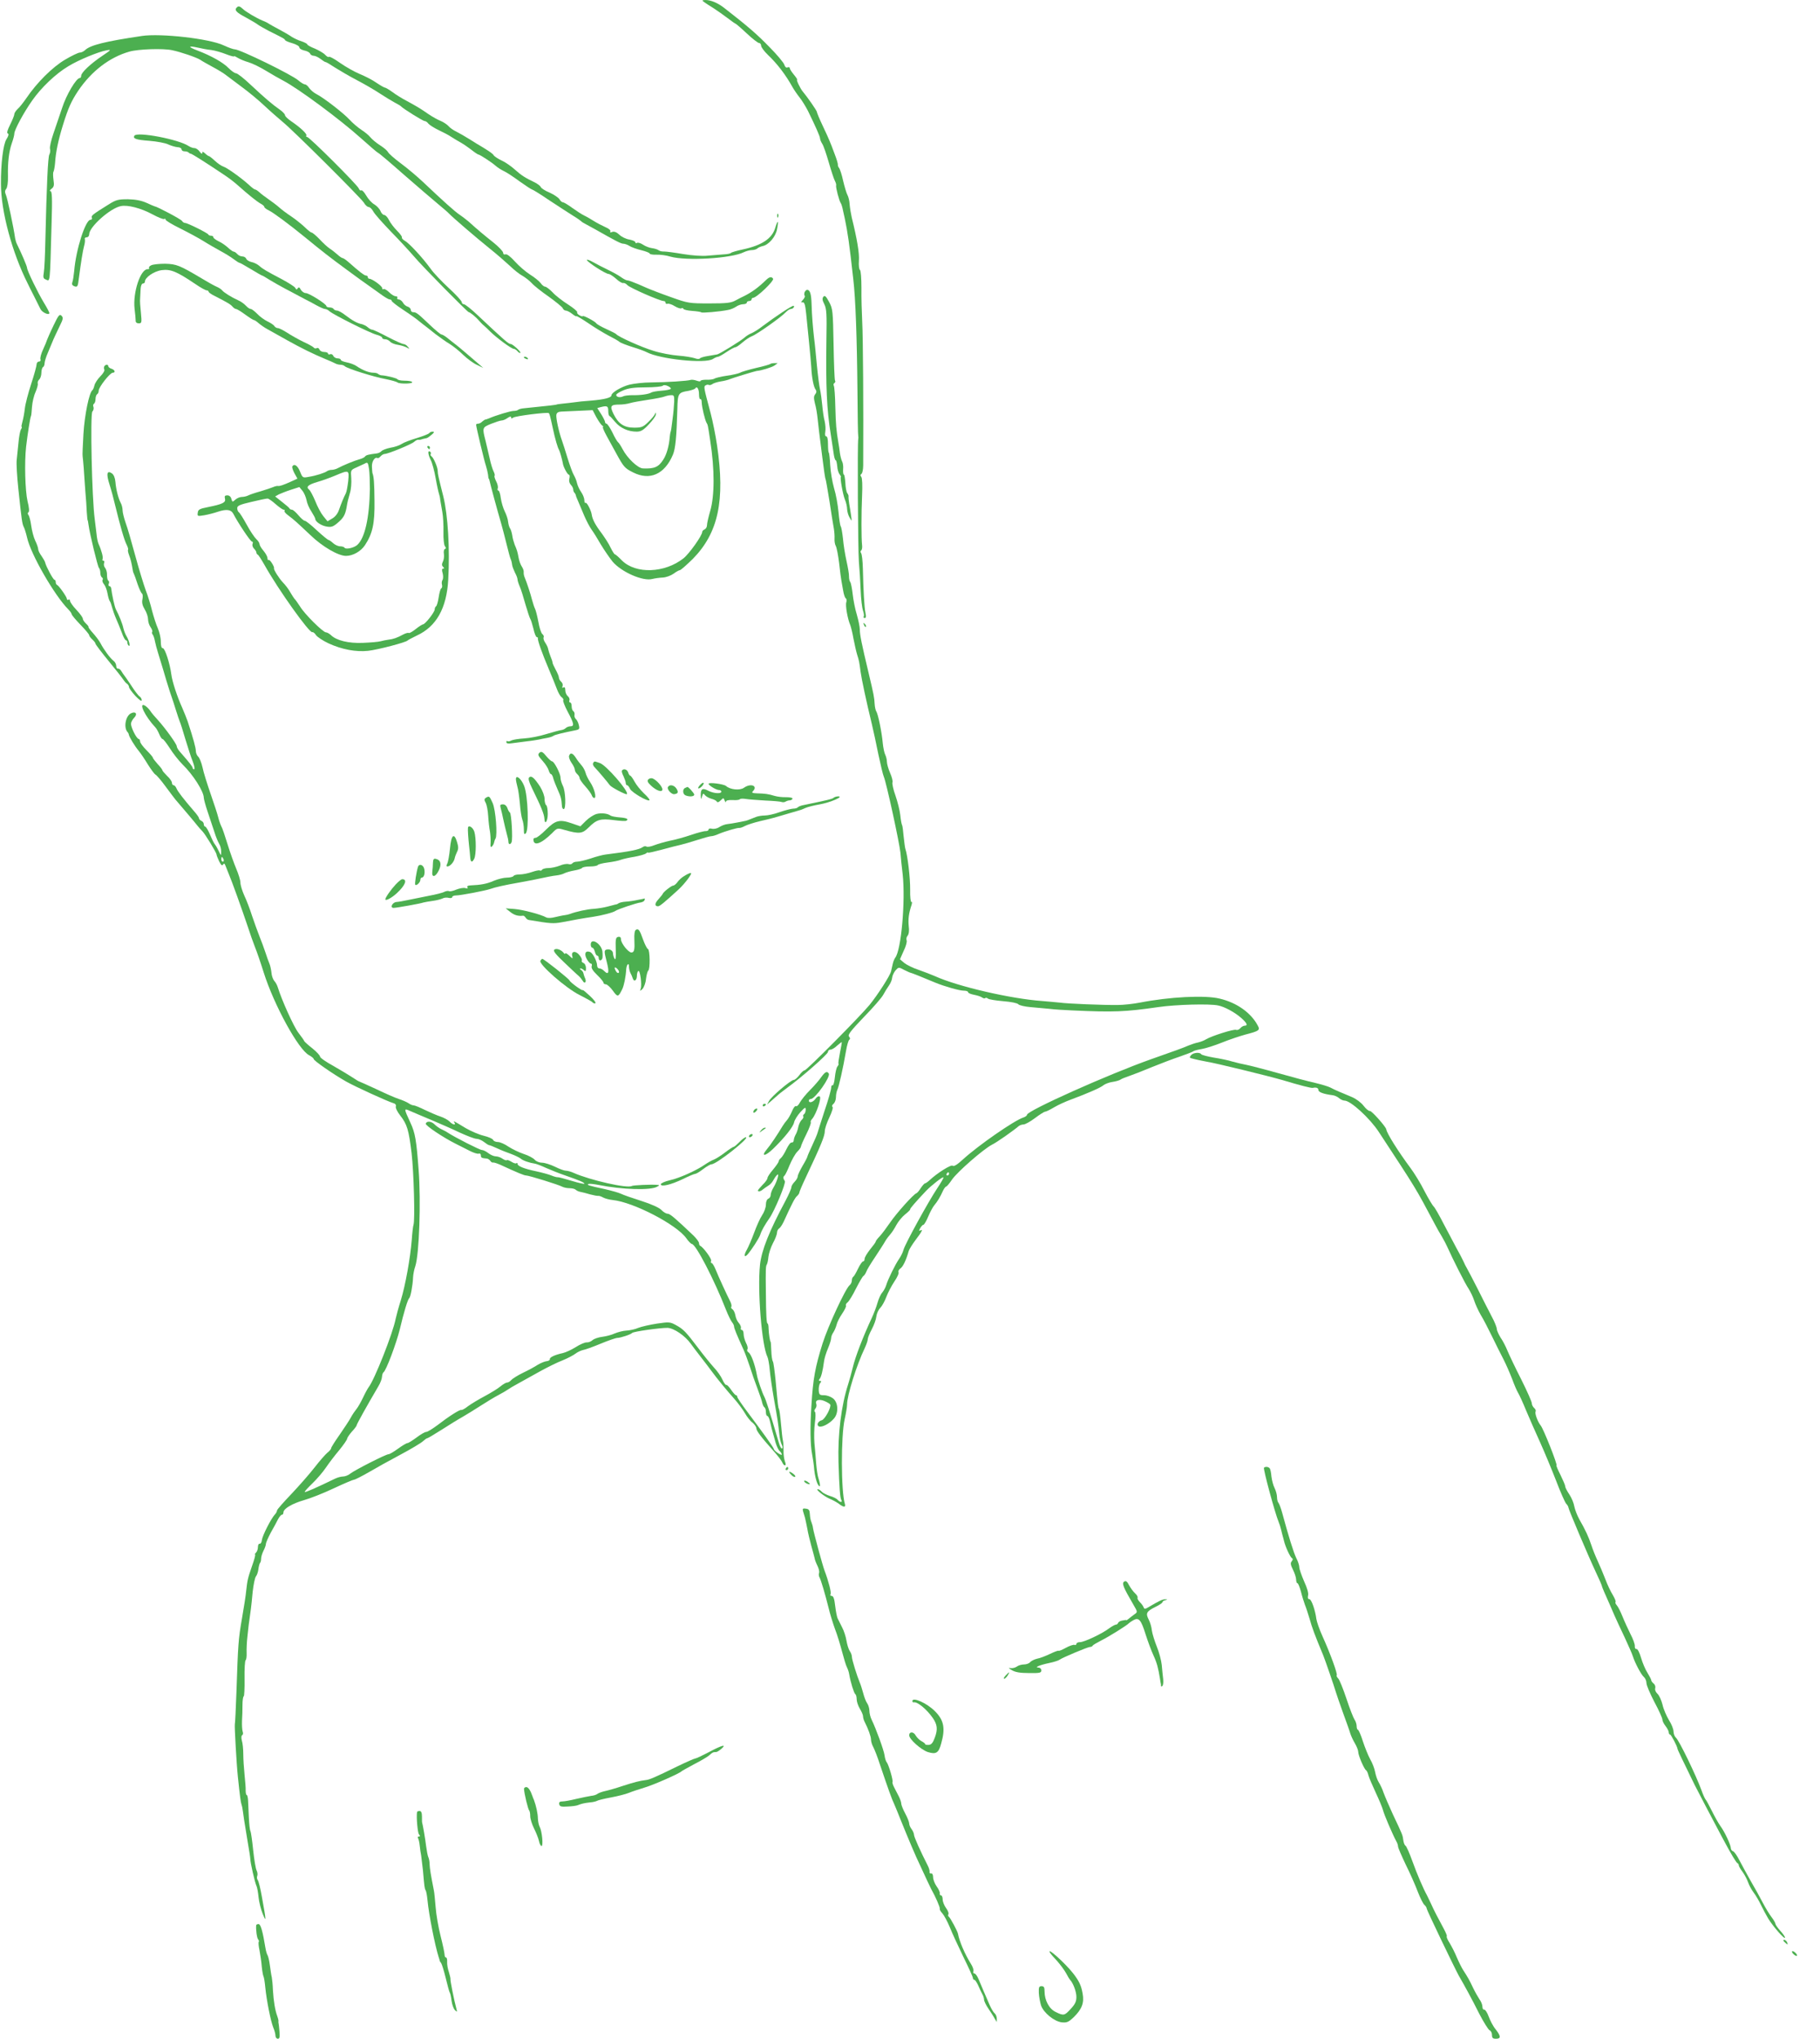 <?xml version="1.0" standalone="no"?>
<!DOCTYPE svg PUBLIC "-//W3C//DTD SVG 20010904//EN"
 "http://www.w3.org/TR/2001/REC-SVG-20010904/DTD/svg10.dtd">
<svg version="1.0" xmlns="http://www.w3.org/2000/svg"
 width="1143pt" height="1280pt" viewBox="0 0 1143 1280"
 preserveAspectRatio="xMidYMid meet">
<g transform="translate(0,1280) scale(0.1,-0.1)"
fill="#4caf50" stroke="none">
<path d="M4422 12787 c9 -7 36 -24 60 -39 23 -15 63 -43 88 -62 25 -19 47 -35
50 -35 3 -1 35 -28 70 -61 35 -33 70 -60 77 -60 7 0 13 -8 13 -17 0 -9 19 -35
43 -58 57 -54 111 -124 153 -200 9 -16 29 -46 45 -66 16 -20 39 -58 53 -85 48
-98 76 -161 76 -173 0 -6 6 -22 14 -34 8 -12 26 -65 41 -117 15 -52 32 -104
38 -115 6 -11 10 -24 8 -30 -3 -11 19 -96 29 -110 4 -5 11 -28 15 -50 5 -22 9
-42 10 -45 19 -92 28 -151 54 -385 14 -119 23 -368 26 -705 1 -151 3 -277 5
-280 1 -3 1 -9 0 -15 -6 -22 -2 -701 4 -773 4 -42 9 -122 11 -177 2 -56 9
-113 15 -129 5 -15 8 -32 4 -37 -3 -5 0 -9 7 -9 8 0 9 10 4 33 -7 34 -13 140
-16 277 -1 47 -6 90 -11 97 -5 7 -5 13 0 17 5 3 8 18 6 33 -5 44 -5 199 0 312
3 63 1 110 -5 117 -7 8 -6 14 1 19 6 4 11 28 11 53 2 360 -1 810 -6 897 -3 61
-6 158 -5 217 0 61 -4 109 -9 113 -6 3 -9 29 -7 58 4 46 -12 139 -45 272 -5
22 -11 58 -13 80 -1 22 -7 49 -14 61 -6 11 -18 51 -27 89 -8 38 -20 74 -26 81
-5 6 -8 16 -7 20 1 5 -8 36 -21 69 -12 33 -26 69 -31 80 -4 11 -24 55 -44 97
-20 42 -36 81 -36 86 0 7 -60 94 -89 128 -15 18 -42 74 -35 74 3 0 -6 14 -20
31 -14 17 -26 35 -26 41 0 6 -6 8 -14 5 -9 -4 -16 3 -20 16 -3 12 -46 64 -97
115 -79 81 -134 128 -283 244 -39 30 -82 48 -115 48 -23 -1 -24 -2 -9 -13z"/>
<path d="M1487 12753 c-17 -16 -3 -31 56 -62 34 -19 69 -39 77 -46 8 -6 40
-24 70 -40 30 -15 65 -32 77 -39 13 -6 23 -14 23 -17 0 -4 20 -13 45 -20 25
-7 45 -19 45 -26 0 -8 14 -16 31 -20 17 -3 33 -12 36 -19 3 -8 13 -14 23 -14
9 0 29 -9 43 -20 14 -11 28 -20 33 -20 4 0 30 -16 59 -35 29 -18 90 -54 136
-78 46 -24 110 -61 143 -83 32 -21 75 -47 95 -58 20 -10 38 -21 41 -25 10 -12
136 -91 147 -91 6 0 17 -7 24 -17 8 -9 37 -27 64 -40 28 -13 64 -32 80 -43 17
-11 44 -27 60 -36 17 -9 46 -30 66 -45 20 -16 40 -29 43 -29 9 0 87 -51 110
-72 10 -9 33 -24 50 -32 18 -8 63 -38 101 -66 38 -27 73 -50 77 -50 4 0 54
-31 110 -69 57 -37 123 -81 148 -96 25 -15 47 -31 50 -34 3 -4 16 -12 30 -19
14 -8 39 -21 55 -30 134 -76 165 -92 179 -92 9 0 27 -6 39 -14 12 -8 46 -20
75 -27 28 -7 52 -16 52 -21 0 -4 19 -8 43 -7 23 1 62 -4 87 -12 99 -28 383
-12 462 28 15 7 38 13 51 13 12 0 28 5 33 10 6 6 21 12 33 15 38 7 83 59 91
107 11 56 5 61 -11 9 -20 -69 -84 -111 -204 -137 -38 -8 -72 -18 -75 -22 -3
-4 -23 -8 -45 -9 -22 -2 -67 -5 -100 -8 -35 -4 -99 1 -155 10 -52 9 -106 16
-119 16 -13 -1 -29 3 -35 8 -6 5 -25 11 -41 13 -17 2 -42 12 -57 22 -15 10
-32 15 -38 11 -5 -3 -10 -2 -10 4 0 6 -17 13 -37 17 -21 3 -50 17 -64 31 -17
16 -32 21 -44 17 -12 -5 -16 -4 -12 3 4 6 -9 18 -31 27 -20 9 -55 27 -77 41
-22 14 -49 29 -60 34 -11 5 -42 25 -70 45 -27 20 -54 36 -60 36 -6 0 -16 9
-22 20 -7 10 -35 29 -62 41 -27 11 -52 27 -55 35 -3 7 -20 20 -38 29 -61 29
-85 45 -124 80 -21 19 -57 45 -81 56 -24 11 -46 26 -51 32 -7 12 -20 21 -75
55 -16 9 -52 31 -80 49 -29 18 -66 39 -82 47 -17 8 -39 23 -48 34 -10 11 -33
26 -50 33 -18 7 -52 26 -77 43 -55 38 -71 47 -135 82 -27 14 -68 39 -89 55
-22 16 -44 29 -49 29 -4 0 -29 14 -54 31 -24 17 -71 41 -103 54 -32 13 -87 44
-123 69 -35 25 -67 43 -71 39 -3 -4 -14 2 -24 13 -10 11 -40 28 -65 39 -26 10
-47 22 -47 26 0 4 -17 13 -37 20 -21 6 -49 20 -63 29 -14 10 -47 29 -75 44
-27 14 -57 31 -65 36 -8 6 -26 15 -40 20 -39 16 -108 57 -125 74 -18 17 -28
20 -38 9z"/>
<path d="M890 12574 c-231 -34 -325 -58 -356 -89 -9 -8 -23 -15 -32 -15 -10 0
-52 -20 -94 -45 -78 -46 -176 -143 -243 -242 -18 -26 -42 -57 -54 -67 -11 -11
-21 -25 -21 -33 0 -7 -12 -37 -26 -65 -17 -34 -23 -53 -15 -56 8 -3 5 -15 -9
-37 -20 -32 -35 -153 -34 -280 0 -171 70 -431 168 -625 6 -14 25 -50 40 -80
15 -30 33 -66 40 -80 10 -22 56 -42 56 -25 0 4 -15 33 -34 64 -40 66 -106 203
-106 219 0 10 -36 94 -62 146 -6 11 -11 29 -13 40 -9 67 -49 254 -58 273 -7
16 -7 26 2 37 7 8 12 41 11 78 -2 89 6 156 24 208 9 25 16 52 16 61 0 23 59
133 113 209 55 79 148 168 226 214 63 39 189 91 240 100 32 6 30 3 -27 -35
-73 -49 -132 -105 -132 -124 0 -8 -4 -15 -9 -15 -22 0 -85 -106 -111 -188 -16
-48 -41 -121 -55 -162 -14 -41 -24 -84 -21 -94 3 -11 1 -27 -4 -36 -9 -16 -17
-192 -25 -536 -2 -94 -6 -186 -10 -206 -5 -28 -3 -37 11 -42 30 -12 27 -43 38
352 5 157 3 202 -7 202 -7 0 -4 7 7 15 15 12 17 22 12 55 -3 23 -4 46 0 52 3
5 8 31 10 56 4 66 20 142 49 236 34 110 53 151 96 216 84 124 198 211 322 246
56 16 211 21 267 9 54 -11 153 -45 177 -60 11 -8 47 -28 80 -46 32 -17 68 -39
79 -48 12 -9 57 -43 100 -75 44 -32 109 -86 145 -120 36 -34 88 -79 114 -101
69 -56 488 -474 510 -507 9 -16 23 -28 31 -28 7 0 20 -12 28 -27 8 -16 59 -73
113 -129 54 -55 118 -125 143 -154 50 -60 336 -350 344 -350 8 0 46 -31 65
-54 9 -10 22 -24 30 -30 7 -6 26 -23 41 -39 40 -39 132 -107 146 -107 6 0 17
-7 24 -15 7 -9 15 -13 18 -10 6 5 -48 55 -60 55 -14 0 -38 21 -207 180 -41 39
-80 70 -88 70 -7 0 -13 6 -13 13 0 7 -36 47 -81 88 -44 41 -96 95 -114 121
-49 68 -135 161 -162 176 -13 7 -21 17 -19 21 3 4 -11 23 -30 42 -19 19 -42
49 -51 67 -8 17 -22 32 -29 32 -8 0 -19 11 -24 24 -5 13 -22 32 -38 42 -17 9
-40 35 -52 56 -12 21 -26 36 -31 33 -5 -4 -12 2 -16 12 -8 22 -310 323 -324
323 -6 0 -8 4 -5 9 6 10 -38 51 -97 91 -20 14 -37 30 -37 37 0 6 -15 22 -32
34 -46 32 -91 70 -182 155 -43 41 -85 74 -94 74 -8 0 -29 15 -47 33 -34 35
-109 77 -193 109 -63 24 -63 33 0 19 25 -6 63 -13 85 -15 23 -3 64 -15 92 -26
28 -11 51 -17 51 -14 0 4 10 -1 23 -9 13 -8 43 -21 68 -28 24 -7 73 -31 109
-53 36 -22 85 -50 110 -63 97 -51 357 -244 486 -360 57 -51 106 -93 109 -93 4
0 77 -62 163 -138 86 -75 182 -157 212 -182 30 -25 62 -52 70 -61 24 -25 168
-149 255 -219 44 -35 101 -85 128 -110 26 -25 61 -53 79 -62 17 -10 43 -30 58
-46 14 -16 62 -54 107 -85 44 -32 84 -64 87 -72 3 -8 12 -15 19 -15 8 0 26 -9
41 -21 14 -11 26 -18 26 -14 0 3 33 -16 73 -43 39 -27 97 -62 127 -78 30 -15
62 -33 70 -40 8 -7 45 -21 83 -33 37 -11 77 -26 88 -32 83 -44 368 -74 416
-43 12 8 27 14 32 14 6 0 30 14 54 30 25 17 50 30 56 30 5 0 25 13 44 30 19
16 45 34 59 39 32 12 186 121 212 150 11 11 25 21 32 21 7 0 16 5 19 10 3 6 2
10 -2 10 -12 0 -111 -66 -194 -128 -24 -19 -55 -38 -69 -44 -14 -5 -34 -18
-45 -28 -22 -20 -154 -101 -170 -105 -5 -1 -31 -5 -58 -10 -26 -4 -50 -11 -52
-16 -3 -4 -18 -4 -32 2 -15 5 -61 13 -102 16 -42 3 -112 16 -156 30 -74 22
-223 89 -235 105 -3 4 -31 18 -62 32 -31 14 -59 30 -63 36 -7 12 -85 53 -85
45 0 -3 -9 -1 -20 5 -11 6 -18 15 -15 20 3 4 -23 26 -57 48 -35 22 -79 56 -97
76 -19 20 -41 36 -47 36 -7 0 -20 10 -28 22 -9 12 -39 37 -67 54 -28 18 -71
55 -96 83 -27 30 -50 48 -59 44 -8 -3 -14 1 -14 10 0 8 -28 38 -62 65 -58 46
-100 81 -154 130 -12 10 -37 30 -55 42 -33 22 -104 86 -234 209 -33 31 -94 83
-136 114 -43 32 -79 64 -82 72 -4 8 -25 27 -49 42 -24 15 -51 38 -62 51 -10
13 -36 34 -58 48 -21 14 -54 42 -73 63 -38 41 -163 138 -209 161 -16 8 -35 25
-44 37 -8 13 -20 23 -27 23 -6 0 -25 11 -41 25 -41 36 -367 195 -399 195 -9 0
-40 11 -70 25 -88 42 -394 77 -515 59z"/>
<path d="M844 11948 c-11 -18 10 -26 93 -32 49 -4 103 -14 120 -23 18 -8 44
-16 58 -17 14 0 25 -7 25 -13 0 -7 8 -13 18 -13 10 0 22 -3 26 -7 4 -5 11 -8
14 -8 7 0 98 -58 207 -131 28 -18 67 -48 87 -66 72 -64 121 -103 144 -116 13
-7 24 -16 24 -21 0 -5 13 -15 30 -23 28 -14 127 -87 226 -168 105 -86 156
-126 261 -203 61 -45 122 -89 134 -97 12 -8 45 -32 73 -52 28 -21 56 -38 63
-38 7 0 13 -4 13 -9 0 -4 28 -27 63 -50 34 -22 73 -50 87 -60 14 -11 36 -28
48 -38 13 -10 47 -36 75 -59 29 -22 70 -51 92 -64 22 -14 60 -44 84 -68 25
-24 63 -52 85 -62 l41 -20 -30 26 c-66 57 -128 110 -147 124 -11 8 -32 25 -48
38 -15 12 -32 22 -37 22 -6 0 -37 26 -71 58 -80 76 -88 82 -107 82 -8 0 -15 6
-15 14 0 8 -9 18 -20 21 -11 3 -25 15 -30 26 -6 10 -18 19 -26 19 -8 0 -12 5
-9 10 3 6 -1 10 -10 10 -9 0 -27 11 -41 25 -14 14 -30 23 -35 20 -5 -4 -9 0
-9 7 -1 13 -63 58 -81 58 -5 0 -9 5 -9 10 0 6 -5 10 -11 10 -11 0 -42 24 -112
86 -15 13 -31 24 -36 24 -4 0 -19 10 -33 23 -14 12 -35 29 -48 37 -12 8 -41
34 -63 58 -22 23 -45 42 -50 42 -5 0 -24 15 -42 33 -18 17 -56 48 -84 67 -29
19 -65 46 -80 60 -16 14 -46 36 -66 50 -20 14 -46 33 -56 43 -10 9 -22 17 -26
17 -5 0 -21 12 -38 28 -48 44 -139 109 -162 116 -12 4 -36 20 -54 37 -17 16
-34 29 -37 29 -3 0 -14 7 -24 17 -14 12 -18 13 -18 2 0 -8 -6 -4 -16 9 -8 12
-23 22 -32 22 -10 0 -26 6 -37 13 -62 42 -324 92 -341 65z"/>
<path d="M680 11515 c-101 -63 -108 -69 -103 -82 3 -7 -1 -13 -9 -13 -31 0
-91 -186 -102 -321 -3 -30 -8 -63 -12 -72 -4 -11 0 -19 10 -23 22 -9 25 -5 31
47 13 99 25 176 33 204 5 17 7 36 5 43 -3 6 2 12 11 12 9 0 16 8 16 19 0 46
132 164 199 177 43 9 127 -13 199 -52 35 -19 68 -32 73 -29 5 4 9 1 9 -4 0 -6
42 -31 93 -56 50 -25 117 -61 147 -80 30 -19 78 -46 105 -61 28 -15 64 -37 81
-50 17 -13 34 -24 38 -24 3 0 36 -18 72 -40 36 -22 68 -40 70 -40 3 0 23 -12
47 -27 23 -14 67 -39 97 -55 30 -16 69 -36 85 -45 17 -9 39 -21 49 -26 11 -5
39 -20 62 -33 24 -13 48 -24 55 -24 7 0 20 -6 28 -14 25 -22 251 -135 294
-147 20 -5 37 -14 37 -19 0 -6 8 -10 19 -10 10 0 24 -7 31 -15 7 -8 28 -17 49
-20 20 -3 45 -11 56 -17 18 -10 19 -9 6 5 -7 10 -20 17 -27 17 -7 0 -52 20
-100 45 -47 25 -90 45 -96 45 -7 0 -19 7 -28 15 -10 9 -27 17 -38 20 -28 5
-60 23 -103 56 -20 16 -44 29 -52 29 -9 0 -19 5 -22 10 -3 6 -15 10 -26 10
-10 0 -19 4 -19 8 0 13 -109 82 -130 82 -11 0 -24 10 -31 21 -8 16 -13 18 -19
9 -6 -10 -10 -9 -16 3 -5 8 -43 32 -84 54 -97 51 -120 64 -143 85 -11 9 -32
20 -48 23 -15 3 -30 13 -33 21 -3 8 -14 14 -24 14 -11 0 -25 7 -32 15 -7 8
-17 15 -22 15 -5 0 -21 11 -36 25 -15 14 -41 32 -59 40 -18 9 -33 20 -33 25 0
6 -6 10 -14 10 -8 0 -16 3 -18 8 -4 9 -130 72 -145 72 -7 0 -16 6 -20 13 -7
11 -156 90 -173 92 -3 1 -26 10 -51 22 -32 14 -68 21 -115 22 -62 0 -75 -3
-124 -34z"/>
<path d="M4881 11444 c0 -11 3 -14 6 -6 3 7 2 16 -1 19 -3 4 -6 -2 -5 -13z"/>
<path d="M3686 11167 c7 -16 118 -87 136 -87 7 0 29 -14 47 -30 18 -17 38 -29
45 -27 6 2 18 -4 26 -13 15 -17 205 -100 228 -100 7 0 12 -5 12 -11 0 -6 6 -9
13 -6 6 2 27 -4 44 -15 18 -11 37 -17 42 -14 5 4 11 2 13 -3 1 -5 26 -11 55
-13 29 -2 55 -6 57 -9 5 -5 113 4 168 15 15 2 38 12 50 20 12 9 33 16 45 16
13 0 23 5 23 10 0 6 7 10 15 10 8 0 15 5 15 10 0 6 4 10 9 10 22 0 134 107
126 120 -9 15 -23 12 -43 -7 -49 -48 -91 -78 -139 -102 -10 -4 -34 -17 -53
-27 -29 -16 -57 -19 -165 -19 -126 0 -134 1 -240 39 -60 21 -130 48 -155 59
-25 11 -47 21 -50 22 -3 1 -18 7 -33 13 -16 7 -33 12 -39 12 -5 0 -23 9 -38
20 -16 12 -53 32 -82 46 -29 14 -72 36 -95 49 -23 13 -40 18 -37 12z"/>
<path d="M949 11134 c-11 -5 -16 -13 -13 -17 4 -4 0 -7 -9 -7 -45 0 -93 -146
-82 -247 4 -32 7 -66 7 -75 -1 -12 7 -18 19 -18 19 0 20 4 14 66 -4 36 -7 76
-5 90 1 13 2 40 3 59 1 20 7 35 15 35 6 0 12 5 12 11 0 27 56 66 106 73 56 7
93 -8 209 -86 33 -23 66 -41 73 -41 6 0 12 -4 12 -8 0 -5 17 -17 38 -27 82
-42 100 -53 112 -67 7 -8 17 -15 22 -15 6 0 32 -16 58 -35 26 -19 51 -35 56
-35 4 0 17 -9 28 -19 12 -10 37 -28 56 -38 19 -11 76 -43 125 -70 88 -49 159
-84 240 -118 22 -9 48 -20 57 -25 10 -6 26 -10 36 -10 10 0 22 -4 27 -9 15
-15 184 -68 257 -81 34 -7 68 -16 74 -21 6 -5 32 -8 58 -7 55 2 41 18 -16 18
-20 0 -39 4 -42 9 -5 7 -68 23 -103 25 -6 1 -15 5 -19 9 -4 4 -18 7 -30 7 -26
0 -68 16 -104 41 -14 10 -42 20 -63 24 -20 4 -37 11 -37 16 0 5 -9 9 -20 9
-11 0 -23 7 -27 16 -3 8 -12 13 -19 10 -8 -3 -14 -1 -14 4 0 6 -11 10 -24 10
-13 0 -27 7 -30 16 -3 8 -11 12 -17 8 -6 -3 -14 -2 -18 3 -3 5 -33 22 -66 37
-33 16 -79 42 -103 58 -24 15 -49 28 -57 28 -8 0 -18 6 -22 13 -4 7 -24 20
-43 29 -19 9 -48 30 -64 47 -17 17 -35 31 -41 31 -7 0 -20 9 -31 21 -10 11
-32 27 -49 34 -42 19 -88 48 -100 62 -5 7 -21 17 -35 23 -14 6 -54 28 -90 50
-143 85 -161 92 -233 94 -38 0 -77 -4 -88 -10z"/>
<path d="M5053 10965 c-3 -9 -3 -19 1 -22 3 -4 -2 -15 -11 -25 -14 -15 -14
-19 -3 -16 12 2 17 -14 23 -72 4 -41 12 -122 18 -180 6 -58 12 -127 14 -155 3
-66 15 -127 28 -142 6 -9 5 -18 -3 -28 -10 -12 -10 -25 -2 -58 7 -23 14 -67
17 -97 3 -30 7 -66 9 -80 2 -14 11 -85 20 -159 9 -73 18 -137 21 -140 2 -4 13
-68 25 -142 11 -73 23 -150 27 -169 3 -19 5 -47 4 -62 -1 -15 2 -36 8 -46 6
-11 15 -60 21 -108 5 -49 12 -98 14 -109 2 -11 7 -39 11 -62 4 -24 11 -46 16
-49 6 -3 7 -15 4 -25 -7 -20 8 -105 25 -144 4 -11 14 -49 20 -85 7 -36 17 -81
23 -100 12 -38 13 -42 22 -110 6 -44 35 -181 70 -325 9 -38 28 -124 41 -190
14 -66 29 -129 34 -140 16 -36 98 -413 105 -480 2 -27 8 -88 14 -135 18 -166
-9 -476 -47 -523 -5 -7 -12 -23 -15 -37 -3 -14 -8 -35 -11 -48 -6 -27 -83
-147 -135 -211 -59 -72 -395 -411 -408 -411 -6 0 -21 -13 -33 -30 -12 -16 -28
-30 -35 -30 -18 0 -142 -105 -156 -133 l-12 -22 23 20 c13 11 31 27 40 35 8 8
37 31 63 50 94 68 257 212 257 226 0 8 7 14 15 14 9 0 28 11 42 25 15 13 28
23 29 22 2 -1 -4 -31 -11 -67 -7 -36 -12 -67 -9 -69 2 -2 -1 -10 -7 -17 -6 -7
-13 -38 -16 -68 -3 -31 -10 -53 -14 -50 -5 3 -9 -4 -9 -15 0 -11 -18 -76 -41
-143 -22 -68 -42 -130 -44 -138 -2 -9 -17 -45 -34 -81 -17 -36 -31 -69 -31
-72 0 -3 -13 -29 -30 -57 -16 -28 -30 -57 -30 -65 0 -8 -9 -24 -20 -35 -11
-11 -20 -26 -20 -34 0 -8 -16 -45 -36 -83 -103 -192 -151 -312 -161 -403 -17
-162 11 -509 47 -580 4 -8 11 -44 14 -80 3 -36 15 -117 26 -180 23 -129 27
-155 34 -222 2 -25 9 -55 15 -67 6 -11 7 -22 3 -25 -5 -3 -15 14 -21 37 -61
207 -79 264 -92 290 -12 22 -40 104 -45 131 -13 71 -37 136 -54 146 -7 4 -10
13 -6 19 4 6 0 24 -9 40 -8 17 -15 41 -15 56 0 14 -5 25 -11 25 -6 0 -9 6 -6
13 2 6 -4 21 -14 32 -10 11 -19 33 -21 48 -3 16 -11 32 -18 37 -8 5 -11 12 -7
16 3 4 0 19 -7 33 -21 41 -74 156 -92 201 -9 22 -20 40 -25 40 -5 0 -6 6 -3
14 5 12 -49 85 -68 94 -5 2 -8 10 -8 17 0 8 -16 29 -34 47 -117 111 -148 138
-164 138 -9 0 -27 11 -39 24 -14 14 -62 36 -125 56 -57 18 -114 38 -128 45
-14 7 -61 20 -105 30 -99 21 -114 26 -98 32 6 2 35 -1 65 -7 145 -29 325 -35
366 -10 15 8 15 10 -3 11 -35 3 -149 -2 -157 -7 -27 -17 -261 36 -365 82 -17
8 -39 14 -50 14 -10 0 -40 11 -68 25 -27 13 -64 25 -80 25 -17 0 -38 8 -47 19
-9 10 -40 27 -69 36 -30 10 -73 31 -96 46 -23 16 -53 29 -66 29 -14 0 -27 6
-30 13 -2 7 -29 19 -58 26 -30 7 -81 29 -114 48 -81 49 -79 48 -71 35 12 -19
-12 -14 -31 7 -10 10 -36 24 -57 31 -22 7 -65 26 -97 41 -32 16 -64 29 -71 29
-8 0 -22 6 -33 14 -11 7 -38 19 -60 26 -22 7 -86 35 -142 62 -57 26 -105 48
-107 48 -3 0 -22 12 -43 26 -21 14 -75 46 -120 72 -46 25 -83 51 -83 58 0 7
-21 30 -47 51 -27 21 -50 42 -52 46 -1 5 -18 28 -37 53 -30 39 -105 206 -129
284 -4 14 -14 33 -23 42 -8 10 -16 33 -17 50 -2 18 -7 44 -13 58 -6 14 -17 45
-25 70 -8 25 -25 70 -37 100 -12 30 -33 89 -47 130 -13 41 -35 99 -49 128 -13
29 -24 65 -24 80 0 15 -12 54 -26 87 -14 33 -39 103 -55 155 -16 52 -33 103
-39 112 -5 10 -14 34 -19 55 -5 21 -27 88 -48 148 -21 61 -45 136 -51 167 -7
31 -20 62 -28 68 -7 7 -14 22 -14 35 0 19 -15 75 -51 185 -7 19 -22 58 -34 85
-33 73 -63 165 -69 211 -9 69 -40 164 -53 164 -9 0 -13 15 -13 43 0 23 -9 60
-19 83 -10 22 -26 72 -36 110 -9 38 -27 96 -40 129 -12 33 -42 130 -65 215
-23 85 -50 179 -61 208 -10 29 -19 64 -19 78 0 14 -5 35 -12 47 -15 29 -29 83
-33 131 -2 24 -10 45 -21 53 -32 23 -38 -1 -16 -69 11 -34 27 -94 36 -133 30
-123 57 -219 72 -246 7 -14 11 -28 8 -31 -2 -3 1 -18 7 -34 10 -26 15 -47 23
-94 1 -9 5 -20 8 -25 3 -6 13 -34 22 -62 10 -29 22 -55 27 -59 6 -3 7 -19 4
-35 -5 -21 -1 -40 14 -65 12 -19 21 -47 21 -62 0 -15 7 -38 16 -50 9 -13 13
-26 10 -29 -3 -3 -2 -11 3 -17 5 -6 11 -24 14 -41 3 -16 12 -50 20 -75 8 -25
22 -72 32 -105 9 -33 28 -94 41 -135 14 -41 33 -97 41 -125 8 -27 19 -57 22
-65 4 -8 20 -58 35 -110 16 -52 36 -116 47 -142 10 -27 14 -48 8 -48 -5 0 -9
4 -9 8 0 8 -15 28 -79 101 -12 13 -21 29 -21 36 0 14 -75 117 -119 165 -18 19
-40 45 -48 58 -9 13 -24 27 -33 32 -43 23 2 -69 66 -137 6 -6 17 -25 24 -42 7
-17 16 -31 21 -31 5 0 25 -26 45 -57 20 -32 56 -78 80 -102 68 -66 134 -171
134 -210 0 -8 11 -49 25 -90 14 -42 33 -98 42 -126 8 -27 22 -60 29 -72 8 -12
14 -35 13 -50 0 -28 0 -28 -17 7 -9 19 -20 37 -23 40 -4 3 -17 29 -29 58 -12
28 -26 52 -31 52 -5 0 -9 7 -9 15 0 9 -7 18 -15 21 -8 4 -15 11 -15 16 0 6
-15 27 -33 47 -63 73 -102 123 -109 142 -4 10 -12 19 -18 19 -5 0 -10 7 -10
15 0 8 -13 28 -30 43 -16 16 -30 32 -30 36 0 4 -13 21 -30 39 -16 18 -30 36
-30 40 0 4 -18 25 -40 47 -22 22 -40 46 -40 55 0 8 -4 15 -8 15 -14 0 -52 77
-49 98 1 10 11 27 21 37 22 23 7 41 -22 26 -33 -17 -46 -87 -22 -116 5 -5 9
-13 9 -17 3 -16 37 -72 62 -102 14 -17 40 -56 58 -86 19 -30 40 -59 47 -63 8
-4 37 -38 64 -75 27 -37 55 -73 61 -81 44 -51 127 -149 139 -165 8 -10 22 -26
31 -35 18 -18 89 -135 89 -146 0 -4 7 -23 16 -42 12 -24 19 -31 25 -21 6 9 10
7 15 -7 4 -11 14 -36 22 -55 17 -39 81 -217 119 -330 13 -41 33 -97 44 -125
11 -27 36 -99 55 -160 65 -206 219 -486 285 -520 16 -9 29 -19 29 -24 0 -10
122 -95 205 -142 57 -32 260 -125 298 -136 11 -3 16 -12 13 -20 -3 -8 9 -33
27 -56 44 -56 54 -90 72 -237 14 -122 22 -420 12 -450 -3 -8 -8 -51 -11 -95
-9 -113 -40 -286 -69 -380 -14 -44 -28 -96 -32 -115 -18 -93 -134 -385 -170
-430 -6 -8 -22 -37 -35 -65 -13 -27 -31 -59 -40 -70 -9 -11 -26 -35 -36 -54
-10 -19 -43 -68 -71 -109 -29 -41 -53 -79 -53 -84 0 -6 -11 -19 -24 -29 -13
-11 -49 -52 -80 -92 -30 -39 -96 -114 -145 -166 -50 -52 -91 -99 -91 -104 0
-6 -6 -18 -14 -26 -25 -28 -77 -131 -81 -159 -1 -15 -8 -26 -14 -24 -6 1 -11
-8 -11 -21 0 -13 -5 -28 -12 -35 -7 -7 -9 -12 -6 -12 4 0 -5 -33 -19 -72 -27
-78 -29 -87 -37 -158 -2 -25 -14 -101 -26 -170 -23 -132 -25 -165 -35 -465 -4
-104 -8 -195 -10 -200 -3 -11 11 -256 19 -330 13 -125 18 -161 23 -175 3 -8 7
-28 9 -45 4 -33 6 -45 29 -185 9 -52 17 -102 17 -110 0 -25 30 -154 39 -171 4
-8 10 -40 13 -71 3 -30 15 -77 26 -104 23 -56 23 -48 -5 106 -9 52 -21 100
-26 106 -5 6 -7 18 -3 27 3 8 1 24 -5 35 -5 10 -15 68 -21 127 -6 60 -14 113
-17 119 -4 5 -8 44 -10 85 -2 42 -4 91 -5 108 -1 18 -5 33 -8 33 -4 0 -7 12
-7 28 1 15 -3 59 -7 99 -4 39 -8 98 -8 130 0 31 -4 70 -9 85 -4 17 -4 30 2 34
6 3 7 13 3 23 -3 9 -5 39 -4 66 2 28 3 74 3 102 0 29 4 53 8 53 3 0 6 50 5
111 -1 61 2 113 7 116 4 2 7 23 6 46 -1 23 1 69 5 102 5 53 9 83 22 175 2 14
7 61 11 106 5 45 14 88 20 96 7 8 14 29 16 46 2 18 7 35 10 39 4 3 7 16 7 27
0 12 7 34 15 50 8 15 15 35 15 42 0 8 14 40 31 72 18 31 38 69 46 85 8 15 19
27 24 27 5 0 9 6 9 14 0 24 55 56 131 78 39 11 123 44 186 74 64 30 121 54
127 54 6 0 47 21 91 46 44 26 134 76 200 111 66 35 129 73 141 84 11 10 23 19
27 19 4 0 44 24 90 53 45 29 105 66 132 81 28 16 79 48 115 71 36 23 85 53
110 66 25 13 52 29 60 35 8 6 40 25 70 41 30 17 91 50 135 75 44 24 106 55
138 67 32 13 68 32 81 42 13 10 34 20 48 23 13 2 63 20 111 40 48 20 95 36
104 36 20 0 86 22 93 31 7 9 178 33 223 32 40 -2 109 -49 145 -99 9 -13 37
-50 62 -82 25 -32 56 -73 70 -92 36 -49 93 -118 142 -173 24 -27 53 -67 66
-89 13 -23 34 -50 48 -60 13 -11 24 -27 24 -36 1 -16 29 -54 116 -151 22 -25
44 -54 47 -63 4 -10 11 -18 16 -18 7 0 7 9 0 26 -5 15 -9 45 -8 68 0 23 -1 50
-4 61 -3 11 -8 58 -12 105 -4 47 -10 89 -13 94 -5 10 -6 16 -21 179 -6 59 -13
113 -17 119 -5 7 -9 37 -10 68 -1 30 -3 55 -4 55 -4 0 -12 51 -13 83 0 17 -3
32 -6 32 -7 0 -10 55 -11 190 -2 156 -1 170 6 181 4 6 8 28 10 48 2 20 14 58
28 85 15 27 26 57 26 67 0 10 6 22 13 26 7 4 20 24 29 43 51 112 70 149 83
160 8 7 15 17 15 22 0 5 18 48 41 96 95 201 119 260 119 290 0 15 13 54 29 87
16 34 25 63 19 66 -5 3 -2 12 7 19 8 7 15 25 15 41 0 16 4 37 9 47 9 18 36
136 54 242 6 36 15 68 21 72 6 4 6 11 -2 20 -9 11 11 36 94 123 58 59 112 122
121 139 9 17 25 43 35 57 10 14 20 36 21 50 1 13 11 34 21 46 19 21 20 22 55
3 20 -10 38 -18 41 -18 6 -1 65 -24 155 -62 56 -23 150 -50 178 -50 15 0 27
-4 27 -10 0 -5 17 -12 38 -16 20 -4 43 -11 50 -17 7 -5 15 -7 19 -4 3 4 11 3
18 -3 6 -5 49 -12 96 -16 49 -4 88 -12 94 -19 6 -7 40 -15 75 -18 36 -3 90 -8
120 -11 30 -4 96 -8 145 -10 260 -12 332 -9 540 21 108 16 324 22 376 10 40
-8 104 -43 144 -78 37 -33 44 -49 21 -49 -7 0 -19 -7 -26 -15 -7 -9 -19 -14
-27 -11 -14 6 -153 -38 -188 -59 -11 -7 -33 -16 -50 -20 -16 -3 -43 -12 -60
-19 -34 -15 -87 -34 -235 -86 -271 -96 -780 -324 -780 -349 0 -5 -10 -13 -22
-17 -56 -17 -285 -176 -381 -264 -35 -32 -57 -46 -64 -39 -9 9 -96 -45 -145
-91 -12 -11 -25 -20 -29 -20 -4 0 -15 -13 -26 -29 -10 -16 -22 -31 -28 -33
-18 -6 -124 -124 -165 -184 -22 -32 -51 -71 -65 -86 -14 -14 -25 -29 -25 -33
0 -4 -16 -26 -35 -49 -19 -24 -35 -50 -35 -60 0 -9 -4 -16 -10 -16 -5 0 -19
-20 -31 -45 -12 -25 -25 -48 -30 -51 -5 -3 -9 -13 -9 -23 0 -10 -6 -24 -14
-30 -26 -21 -135 -256 -170 -366 -46 -147 -60 -221 -70 -390 -9 -134 -7 -249
4 -303 5 -26 12 -72 14 -102 3 -30 12 -68 20 -85 18 -33 21 -14 7 31 -6 16
-12 58 -15 94 -3 36 -7 94 -11 130 -3 36 -2 93 3 128 5 36 5 65 0 68 -5 3 -4
12 3 20 6 7 9 20 6 28 -10 25 15 34 50 20 17 -7 34 -17 37 -22 9 -15 -33 -94
-53 -99 -25 -6 -35 -32 -17 -39 18 -7 65 17 92 48 32 34 29 102 -4 128 -14 11
-39 20 -56 20 -28 0 -32 3 -34 31 -1 17 3 38 9 45 9 11 8 14 -1 14 -9 0 -9 4
-2 13 10 13 19 49 27 108 2 20 14 57 25 83 11 26 20 55 20 65 0 9 6 25 14 36
7 11 16 32 20 47 3 15 19 47 35 70 16 24 27 46 24 51 -3 5 2 14 10 20 9 7 33
46 53 87 21 41 42 77 47 79 4 2 12 13 17 25 4 13 30 55 57 95 26 40 55 84 63
99 8 14 23 33 32 43 9 10 26 36 37 57 11 21 36 52 55 67 20 16 34 30 32 32 -3
3 31 43 101 117 32 33 103 89 108 84 3 -2 -15 -33 -39 -69 -56 -84 -204 -353
-212 -387 -4 -15 -16 -40 -28 -57 -23 -33 -70 -128 -81 -166 -4 -13 -15 -33
-24 -44 -10 -11 -23 -40 -30 -65 -7 -25 -23 -67 -36 -95 -54 -116 -103 -242
-119 -310 -8 -33 -21 -80 -29 -105 -44 -136 -66 -315 -61 -490 5 -163 10 -225
18 -238 10 -16 -9 -15 -23 1 -6 8 -28 19 -50 25 -21 7 -44 19 -51 27 -7 8 -18
15 -24 15 -17 0 41 -46 77 -61 17 -7 43 -21 56 -31 30 -23 44 -23 37 0 -24 78
-25 427 -1 532 8 36 15 77 15 92 0 57 60 248 111 354 10 22 19 47 19 56 0 8
11 36 25 62 14 26 27 62 29 81 2 18 13 42 24 53 11 11 28 41 38 68 10 27 33
71 51 98 18 26 30 53 26 59 -3 5 2 16 12 23 17 12 36 53 52 109 3 11 23 43 44
71 39 51 49 71 28 58 -8 -4 -8 0 0 15 7 11 15 21 20 21 5 0 19 24 31 53 12 28
29 60 38 70 18 21 37 52 54 90 7 15 16 27 20 27 4 0 21 20 37 44 34 49 197
191 251 219 31 15 133 87 167 116 7 6 21 11 31 11 10 0 43 18 72 40 29 22 58
40 63 40 6 0 31 12 56 27 25 15 73 37 106 49 105 39 190 76 206 91 9 7 34 17
55 20 22 3 44 10 50 14 6 5 31 15 55 23 24 8 88 33 143 56 54 22 133 52 175
66 42 15 81 29 86 34 6 4 30 10 54 14 24 4 80 22 125 40 44 18 110 40 146 50
89 23 95 28 79 57 -42 80 -132 144 -239 169 -93 23 -317 11 -501 -25 -41 -8
-104 -15 -140 -15 -89 -1 -316 8 -364 15 -22 2 -71 7 -110 10 -197 14 -530 91
-673 156 -23 10 -70 28 -104 40 -34 11 -74 31 -89 43 l-27 23 23 52 c14 28 22
58 19 66 -4 9 -1 22 6 30 8 10 11 32 7 61 -4 43 0 79 18 133 4 13 3 21 -1 18
-5 -3 -9 32 -8 76 1 73 -16 217 -30 257 -3 8 -7 44 -11 79 -3 35 -7 67 -10 71
-3 5 -8 32 -11 62 -3 29 -17 84 -30 122 -14 38 -22 76 -19 84 3 7 -4 34 -15
59 -11 25 -20 57 -20 70 0 13 -5 33 -10 43 -6 11 -13 44 -16 74 -6 68 -29 180
-40 198 -5 7 -10 29 -11 48 -2 41 -6 60 -38 195 -45 188 -55 240 -55 271 0 18
-9 60 -19 95 -11 35 -22 93 -26 129 -4 36 -11 70 -15 75 -5 6 -8 21 -8 35 1
14 -7 58 -16 99 -9 40 -19 103 -22 140 -4 36 -10 71 -14 76 -4 6 -10 46 -14
90 -4 44 -16 112 -28 150 -11 39 -22 103 -24 144 -2 40 -6 76 -9 79 -3 3 -5
27 -5 54 0 29 -4 48 -11 48 -7 0 -9 11 -6 28 3 16 1 46 -4 68 -6 21 -12 66
-15 99 -3 33 -9 78 -14 100 -5 22 -14 92 -20 155 -6 63 -13 138 -17 165 -8 71
-14 140 -16 215 -2 65 -10 90 -28 90 -5 0 -12 -7 -16 -15z m-3649 -3560 c3 -8
1 -15 -4 -15 -6 0 -10 7 -10 15 0 8 2 15 4 15 2 0 6 -7 10 -15z m1306 -1637
c52 -22 132 -57 178 -79 46 -21 93 -39 105 -39 12 0 33 -9 47 -20 14 -11 28
-20 33 -20 4 0 26 -9 50 -20 23 -11 62 -26 87 -35 24 -9 51 -22 60 -29 14 -13
56 -27 90 -32 8 -1 40 -13 70 -27 30 -13 84 -35 120 -47 92 -32 120 -44 120
-52 0 -3 -36 5 -79 18 -44 13 -83 24 -88 23 -4 -1 -21 3 -38 10 -16 7 -60 19
-97 27 -77 16 -118 33 -118 47 0 6 -3 7 -7 4 -3 -4 -17 0 -31 9 -13 8 -26 13
-29 10 -3 -3 -15 1 -27 9 -11 8 -30 15 -42 15 -12 0 -33 9 -47 20 -14 11 -32
20 -41 20 -13 0 -167 78 -216 110 -8 6 -25 14 -37 20 -12 5 -32 19 -43 30 -21
21 -51 24 -56 5 -4 -11 110 -87 186 -125 25 -13 65 -33 89 -45 25 -13 51 -21
58 -18 7 3 13 -2 13 -11 0 -15 5 -17 38 -20 7 -1 16 -7 21 -14 4 -7 12 -12 17
-11 5 2 25 -5 44 -13 115 -53 152 -68 164 -68 17 0 205 -58 228 -71 10 -5 30
-9 46 -9 15 0 32 -4 38 -10 5 -5 18 -11 29 -13 11 -2 39 -9 62 -16 23 -6 45
-10 50 -9 4 1 18 -3 30 -10 13 -7 40 -14 60 -16 130 -13 402 -154 463 -240 14
-20 30 -36 35 -36 25 -2 139 -221 215 -415 13 -33 30 -67 37 -76 7 -8 13 -21
13 -27 0 -11 16 -50 60 -147 10 -22 27 -69 39 -105 11 -36 32 -96 47 -135 14
-38 29 -80 31 -93 3 -12 9 -25 14 -28 5 -3 9 -16 9 -30 0 -13 4 -24 9 -24 5 0
12 -15 16 -32 7 -32 11 -49 36 -136 7 -23 18 -47 26 -53 7 -6 13 -16 13 -21 0
-10 -49 23 -50 34 0 8 -75 112 -168 236 -34 45 -62 87 -62 92 0 6 -3 10 -7 10
-5 0 -19 16 -32 35 -13 19 -27 33 -30 30 -4 -2 -15 13 -24 33 -9 21 -33 55
-54 77 -20 22 -64 76 -97 120 -79 104 -93 119 -140 145 -38 21 -44 21 -120 10
-45 -7 -98 -19 -118 -27 -20 -9 -54 -16 -75 -17 -21 -1 -54 -10 -73 -18 -19
-9 -54 -18 -78 -21 -24 -3 -51 -12 -61 -21 -9 -8 -25 -15 -36 -14 -11 1 -42
-12 -70 -30 -27 -17 -63 -33 -80 -37 -51 -11 -84 -27 -82 -38 1 -6 -8 -12 -20
-13 -12 -1 -36 -11 -55 -22 -18 -12 -60 -35 -94 -51 -33 -16 -66 -37 -73 -45
-8 -9 -19 -16 -26 -16 -8 0 -26 -11 -42 -24 -15 -13 -59 -40 -98 -61 -38 -20
-86 -49 -105 -63 -19 -15 -38 -26 -43 -24 -10 3 -78 -40 -149 -95 -31 -23 -63
-43 -71 -43 -9 0 -36 -16 -61 -35 -26 -19 -51 -35 -57 -35 -6 0 -33 -16 -59
-35 -26 -19 -53 -35 -60 -35 -16 0 -209 -98 -239 -121 -13 -11 -34 -19 -47
-19 -12 0 -35 -6 -51 -14 -111 -54 -185 -87 -189 -83 -3 2 19 26 47 53 28 27
67 72 85 99 19 28 56 77 84 110 27 33 49 65 50 72 0 6 14 27 30 45 17 18 30
36 30 40 0 7 62 118 137 246 12 20 22 47 22 59 1 12 5 24 9 27 17 10 81 182
103 271 25 107 50 188 59 195 8 6 22 79 24 130 1 19 7 51 14 70 25 76 36 409
21 605 -14 188 -22 233 -51 295 -43 94 -43 93 0 74 20 -9 80 -34 132 -56z
m3250 -338 c0 -5 -5 -10 -11 -10 -5 0 -7 5 -4 10 3 6 8 10 11 10 2 0 4 -4 4
-10z"/>
<path d="M5171 10937 c-8 -11 -7 -22 6 -47 14 -29 16 -62 13 -224 -4 -296 2
-435 27 -591 8 -55 18 -115 20 -132 3 -18 8 -33 12 -33 3 0 7 -17 9 -37 1 -20
8 -43 15 -51 6 -8 10 -16 8 -16 -7 -2 12 -110 25 -142 8 -18 14 -46 14 -61 1
-15 7 -39 16 -53 14 -25 14 -25 9 13 -3 20 -8 54 -12 75 -3 20 -5 41 -4 46 1
4 -3 13 -8 20 -5 6 -11 35 -12 64 -2 29 -6 52 -9 52 -4 0 -6 15 -5 33 2 17 -1
40 -6 49 -5 9 -11 33 -14 52 -2 20 -7 51 -10 68 -13 78 -16 110 -19 224 -1 66
-6 125 -9 131 -4 7 -3 14 3 18 6 4 8 11 4 16 -3 5 -7 108 -9 229 -4 209 -5
221 -28 264 -20 37 -27 43 -36 33z"/>
<path d="M335 10754 c-21 -43 -38 -83 -40 -89 -1 -5 -12 -32 -24 -58 -13 -27
-20 -55 -17 -63 3 -8 -1 -14 -9 -14 -8 0 -15 -8 -15 -17 0 -10 -15 -65 -34
-123 -19 -58 -37 -127 -40 -155 -3 -27 -10 -65 -15 -82 -5 -18 -8 -33 -5 -33
3 0 1 -8 -5 -17 -5 -10 -12 -47 -15 -83 -4 -36 -9 -84 -11 -107 -3 -23 2 -104
10 -180 21 -198 24 -223 35 -243 5 -10 14 -39 20 -65 23 -105 172 -363 259
-451 12 -12 21 -25 21 -30 0 -5 25 -35 55 -66 30 -31 55 -60 55 -66 0 -5 9
-17 20 -27 11 -10 20 -22 20 -27 0 -4 37 -53 83 -109 45 -55 87 -108 92 -117
6 -9 16 -21 23 -25 6 -4 12 -14 12 -20 0 -7 18 -32 40 -56 24 -25 40 -37 40
-27 0 8 -6 19 -13 23 -7 4 -31 35 -52 68 -22 33 -42 62 -45 65 -3 3 -10 14
-17 25 -6 11 -16 19 -22 17 -6 -1 -11 7 -11 17 0 11 -8 26 -18 33 -20 15 -61
71 -81 110 -8 15 -29 43 -46 62 -18 20 -31 37 -29 39 2 2 -5 12 -16 22 -11 10
-20 24 -20 31 0 7 -18 32 -40 55 -22 23 -40 49 -40 56 0 8 -4 11 -10 8 -6 -3
-10 -1 -10 5 0 12 -50 83 -62 88 -5 2 -8 10 -8 18 0 8 -4 14 -8 14 -8 0 -53
84 -58 107 -1 7 -12 26 -23 42 -12 16 -21 35 -21 43 0 8 -8 32 -19 54 -10 21
-21 64 -25 94 -4 30 -12 60 -17 66 -6 8 -6 14 0 18 6 4 4 30 -6 69 -15 66 -20
243 -9 342 9 78 26 187 31 194 2 4 4 29 6 56 2 28 11 69 22 93 10 24 17 48 14
55 -2 6 2 18 10 25 7 7 13 26 13 42 0 16 5 32 10 35 6 3 10 14 10 24 0 10 9
40 21 67 11 27 27 65 35 84 9 19 26 57 40 85 21 42 22 51 10 63 -12 12 -19 3
-51 -64z"/>
<path d="M3290 10556 c0 -2 7 -7 16 -10 8 -3 12 -2 9 4 -6 10 -25 14 -25 6z"/>
<path d="M4838 10515 c-3 -3 -43 -15 -89 -25 -46 -11 -92 -24 -101 -30 -10 -5
-47 -14 -84 -19 -36 -5 -71 -14 -77 -18 -7 -5 -29 -8 -49 -7 -21 0 -38 -3 -38
-7 0 -5 -11 -4 -25 1 -14 5 -30 7 -37 5 -19 -7 -150 -15 -248 -16 -47 0 -108
-7 -137 -14 -51 -13 -113 -50 -113 -67 0 -15 -45 -26 -126 -33 -44 -3 -92 -8
-109 -11 -16 -2 -48 -6 -70 -8 -22 -2 -40 -5 -40 -6 0 -1 -18 -3 -40 -6 -22
-2 -60 -6 -85 -9 -25 -3 -59 -6 -77 -8 -17 -1 -35 -6 -39 -10 -4 -4 -17 -7
-29 -7 -19 0 -112 -28 -155 -47 -8 -3 -18 -7 -22 -7 -4 -1 -13 -7 -20 -13 -6
-7 -18 -13 -25 -13 -7 0 -13 -3 -13 -6 0 -13 52 -232 62 -259 5 -16 11 -41 13
-55 1 -14 3 -25 4 -25 2 0 4 -7 6 -15 3 -17 49 -187 72 -265 8 -27 23 -86 34
-130 11 -44 22 -87 26 -95 4 -8 8 -24 9 -35 1 -11 10 -33 18 -50 9 -16 16 -35
16 -42 0 -7 6 -27 14 -45 8 -18 24 -69 36 -113 13 -44 26 -84 30 -90 4 -5 13
-34 20 -62 6 -29 16 -53 21 -53 5 0 8 -3 7 -7 -3 -12 28 -99 69 -195 19 -45
42 -101 50 -123 8 -22 21 -46 30 -52 9 -7 14 -16 10 -19 -3 -4 9 -36 28 -72
40 -74 43 -92 17 -92 -10 0 -23 -5 -29 -11 -7 -7 -20 -12 -30 -13 -10 -1 -52
-13 -93 -25 -41 -13 -103 -25 -138 -27 -34 -2 -71 -8 -81 -13 -10 -6 -21 -7
-25 -4 -3 3 -6 1 -6 -6 0 -9 11 -11 38 -7 20 3 62 8 92 12 30 3 64 9 75 11 11
3 34 7 50 10 17 3 35 9 40 13 9 7 59 19 138 35 26 5 28 9 22 33 -3 15 -12 32
-18 37 -7 6 -11 17 -9 27 2 9 -2 19 -7 23 -6 3 -11 17 -11 31 0 13 -4 24 -10
24 -5 0 -7 6 -4 13 3 8 -2 20 -11 27 -8 7 -15 23 -15 37 0 16 -4 22 -12 17 -7
-5 -9 -2 -5 9 3 8 -1 21 -9 27 -8 7 -14 19 -14 26 0 7 -9 29 -20 49 -11 20
-20 40 -20 45 0 5 -5 21 -12 37 -6 15 -13 36 -15 46 -1 10 -10 29 -19 42 -9
13 -13 28 -10 33 3 6 0 15 -8 21 -8 7 -19 41 -25 77 -7 36 -16 73 -21 82 -5
10 -13 35 -19 57 -9 36 -32 107 -48 145 -3 8 -5 21 -4 28 1 8 -4 23 -12 35 -8
12 -17 37 -20 55 -7 38 -10 48 -25 83 -5 14 -13 40 -15 58 -3 18 -9 37 -14 44
-5 7 -10 25 -12 41 -1 16 -11 45 -21 65 -10 20 -21 57 -25 84 -3 26 -10 47
-15 47 -5 0 -7 6 -4 14 3 8 -1 28 -10 44 -8 16 -13 32 -10 35 3 3 0 15 -6 27
-6 11 -18 49 -25 83 -8 34 -19 82 -25 107 -22 85 -22 86 34 109 28 11 58 21
66 21 9 0 26 7 38 16 15 10 22 11 22 3 0 -8 4 -8 13 -1 12 10 216 36 224 28 4
-4 8 -17 24 -91 15 -72 32 -128 40 -140 5 -8 20 -62 24 -85 2 -20 29 -70 37
-70 6 0 7 -11 4 -24 -4 -16 0 -30 9 -40 8 -8 15 -21 15 -29 0 -7 3 -17 8 -21
4 -4 7 -11 8 -14 0 -4 7 -23 16 -42 8 -19 25 -60 38 -90 13 -30 33 -68 45 -85
12 -16 38 -58 58 -93 21 -35 54 -83 74 -108 55 -65 190 -125 250 -109 15 4 45
8 66 9 20 1 50 12 67 24 16 12 34 22 39 22 6 0 42 32 81 70 161 163 205 367
153 715 -9 61 -27 151 -40 200 -44 165 -45 168 -31 176 6 4 16 5 20 2 5 -2 14
0 21 5 7 6 30 13 52 17 22 3 49 10 60 15 16 7 158 50 167 51 29 2 96 23 112
34 l20 15 -20 0 c-11 0 -23 -2 -26 -5z m-626 -157 c-4 -4 -30 -9 -58 -11 -28
-2 -56 -7 -63 -11 -17 -11 -69 -18 -119 -17 -24 0 -51 -3 -60 -8 -19 -9 -42
-4 -42 10 0 5 20 18 44 28 32 14 68 19 141 19 53 0 102 5 107 10 6 6 18 5 33
-2 13 -6 21 -14 17 -18z m178 -34 c0 -19 4 -33 9 -30 4 3 8 -7 8 -22 1 -29 20
-108 30 -126 8 -12 9 -16 23 -111 29 -183 28 -349 0 -444 -11 -38 -20 -77 -20
-89 0 -11 -7 -22 -15 -26 -8 -3 -15 -10 -15 -16 0 -22 -81 -136 -117 -165
-119 -94 -300 -100 -387 -14 -21 22 -41 39 -45 39 -3 0 -15 19 -26 41 -10 23
-37 64 -58 93 -38 50 -57 86 -61 116 -4 27 -32 80 -39 73 -4 -3 -7 4 -7 16 0
13 -9 35 -19 50 -11 15 -23 40 -27 57 -3 16 -13 39 -20 51 -8 13 -25 60 -39
105 -14 46 -30 97 -36 113 -19 52 -38 140 -35 160 2 14 12 20 32 21 16 1 66 3
112 5 l84 4 23 -44 c14 -25 30 -48 37 -53 7 -4 9 -8 5 -8 -5 0 6 -26 23 -57
18 -32 45 -83 62 -113 45 -82 52 -90 104 -116 105 -53 198 -12 250 111 16 38
23 110 28 288 2 97 6 103 69 113 20 4 40 11 43 15 11 18 24 -3 24 -37z m-156
-47 c-1 -23 -5 -72 -10 -107 -8 -64 -9 -73 -14 -87 -1 -5 -3 -17 -4 -28 -4
-54 -20 -110 -40 -140 -30 -48 -57 -59 -128 -56 -32 1 -99 65 -128 121 -11 21
-24 41 -29 44 -4 3 -21 30 -35 61 -15 30 -32 55 -37 55 -5 0 -9 5 -9 10 0 6
-11 28 -24 49 l-25 39 22 6 c39 10 47 7 47 -23 0 -16 3 -31 8 -33 4 -1 20 -19
36 -38 31 -37 81 -60 134 -60 27 0 43 9 78 47 24 25 44 53 43 62 0 14 -1 14
-6 1 -3 -8 -22 -31 -42 -50 -32 -31 -42 -35 -88 -35 -64 0 -99 24 -130 86 -24
50 -19 59 38 59 20 0 49 4 65 9 16 5 67 14 114 21 47 7 94 16 105 21 11 4 29
8 40 8 18 1 20 -5 19 -42z"/>
<path d="M655 10500 c-3 -5 -3 -15 0 -20 4 -6 -7 -25 -25 -43 -17 -17 -34 -43
-37 -57 -3 -14 -9 -27 -13 -30 -20 -15 -49 -156 -56 -275 -4 -71 -7 -134 -5
-140 1 -5 4 -39 7 -75 2 -36 7 -101 10 -145 4 -44 8 -102 9 -130 2 -27 4 -50
5 -50 1 0 4 -13 6 -30 8 -59 57 -260 65 -270 5 -5 9 -19 9 -31 0 -13 5 -26 10
-29 6 -4 8 -11 4 -16 -3 -6 1 -18 9 -27 8 -9 18 -35 22 -57 4 -22 10 -44 15
-50 4 -5 10 -23 14 -39 4 -15 15 -47 25 -70 10 -22 26 -62 36 -88 9 -27 21
-48 26 -48 5 0 9 -6 9 -14 0 -8 4 -17 9 -20 11 -7 2 32 -14 59 -7 11 -16 34
-20 50 -6 30 -28 83 -47 119 -8 15 -25 92 -30 134 -1 6 -6 12 -11 12 -5 0 -7
7 -4 15 4 8 2 17 -3 20 -5 3 -8 19 -8 35 1 16 -5 36 -12 45 -7 8 -10 22 -6 30
3 8 1 15 -5 15 -6 0 -8 4 -5 9 6 9 -7 57 -25 96 -5 11 -11 40 -13 65 -3 25 -8
65 -11 90 -18 132 -29 658 -15 676 7 7 10 20 7 29 -4 8 -2 17 3 20 6 4 10 17
10 30 0 13 5 27 10 30 6 3 10 14 10 23 0 21 70 111 88 112 19 0 14 18 -8 25
-11 3 -20 11 -20 16 0 12 -17 12 -25 -1z"/>
<path d="M2696 10081 c-3 -5 -38 -19 -77 -31 -40 -12 -83 -28 -96 -37 -13 -9
-45 -20 -71 -24 -26 -5 -51 -15 -57 -22 -5 -6 -19 -13 -30 -14 -50 -6 -67 -10
-73 -20 -4 -5 -20 -13 -36 -17 -27 -7 -101 -37 -138 -57 -10 -5 -26 -9 -36 -9
-10 0 -22 -4 -28 -8 -12 -10 -70 -29 -116 -36 -37 -7 -38 -6 -54 34 -15 37
-36 51 -48 32 -3 -5 3 -24 13 -43 l19 -34 -37 -17 c-53 -24 -75 -31 -85 -29
-6 1 -19 -2 -30 -7 -12 -5 -48 -17 -81 -27 -33 -9 -68 -21 -77 -26 -10 -5 -28
-9 -40 -9 -12 0 -30 -8 -40 -17 -18 -16 -19 -16 -25 5 -3 13 -13 22 -25 22
-16 0 -19 -5 -15 -21 6 -24 -14 -34 -108 -53 -51 -10 -61 -15 -63 -35 -3 -22
-2 -23 40 -16 24 4 62 14 86 22 54 18 83 14 97 -12 28 -55 108 -175 117 -175
6 0 8 -7 4 -15 -3 -8 1 -21 9 -29 8 -8 15 -19 15 -24 0 -6 4 -12 8 -14 5 -1
23 -30 42 -63 87 -156 286 -435 302 -424 4 2 15 -6 23 -19 9 -12 44 -35 78
-51 85 -39 172 -55 249 -47 62 7 238 53 248 65 3 3 29 17 58 31 122 56 187
171 197 350 11 193 -2 407 -31 524 -31 123 -35 141 -35 159 0 23 -26 84 -39
92 -6 4 -8 10 -5 15 3 5 1 11 -5 15 -15 9 -12 -18 5 -53 9 -17 23 -68 31 -114
8 -46 18 -90 21 -98 3 -8 7 -26 8 -40 2 -14 8 -47 13 -75 5 -27 8 -84 7 -125
-1 -42 3 -81 9 -89 8 -10 8 -15 0 -18 -6 -2 -9 -16 -6 -32 2 -16 -1 -38 -7
-48 -7 -14 -7 -23 1 -31 9 -9 9 -12 1 -12 -8 0 -9 -9 -3 -29 4 -15 4 -35 -1
-42 -5 -8 -6 -21 -3 -31 2 -9 1 -19 -5 -22 -5 -3 -12 -29 -16 -56 -4 -27 -11
-52 -16 -56 -5 -3 -9 -12 -9 -20 0 -17 -60 -94 -74 -94 -4 0 -25 -13 -46 -30
-20 -16 -40 -27 -43 -24 -3 3 -18 -1 -34 -9 -38 -21 -64 -30 -93 -33 -14 -2
-36 -6 -50 -10 -14 -4 -63 -8 -110 -10 -91 -4 -168 15 -202 49 -10 9 -24 17
-31 17 -18 0 -133 113 -163 163 -15 23 -30 44 -34 47 -3 3 -15 21 -26 40 -10
19 -32 48 -47 63 -24 25 -60 82 -56 89 4 9 -26 56 -32 52 -5 -3 -9 2 -9 11 0
10 -11 30 -25 47 -14 16 -25 35 -25 42 0 7 -9 21 -20 31 -11 10 -39 51 -61 92
-22 40 -44 75 -50 78 -5 4 -9 15 -9 25 0 15 16 22 89 39 49 12 94 21 101 21 7
0 30 -16 51 -35 22 -19 44 -35 51 -35 6 0 8 -3 5 -7 -4 -3 6 -16 21 -27 39
-29 56 -45 142 -126 76 -73 175 -130 223 -130 43 0 93 28 119 67 48 73 62 136
60 278 -1 113 -4 154 -13 175 -1 3 -2 21 -3 40 -2 33 19 64 35 54 4 -2 12 3
19 11 7 8 19 15 26 15 21 0 167 60 185 76 9 8 20 14 25 13 5 -1 12 0 17 1 10
4 26 7 35 9 5 0 19 10 32 21 18 15 19 20 7 20 -9 0 -18 -4 -21 -9z m-378 -228
c3 -21 5 -76 5 -123 -3 -182 -32 -310 -80 -352 -21 -18 -71 -29 -79 -17 -3 5
-15 9 -28 9 -12 0 -32 9 -44 20 -12 11 -25 20 -29 20 -4 0 -37 27 -73 60 -35
33 -69 60 -75 60 -7 0 -25 16 -41 35 -16 19 -34 35 -41 35 -6 0 -13 3 -15 8
-1 4 -23 22 -47 41 l-43 34 23 13 c13 6 48 20 76 29 l53 17 19 -23 c11 -13 22
-40 26 -59 3 -19 17 -52 31 -72 13 -21 24 -41 24 -46 0 -17 38 -43 72 -48 27
-5 40 -1 66 21 38 32 49 50 58 96 7 42 8 45 22 95 7 22 10 64 8 92 -4 50 -4
51 32 67 20 9 44 20 52 24 19 11 21 9 28 -36z m-131 -72 c-4 -33 -10 -68 -15
-78 -14 -27 -29 -64 -43 -104 -7 -22 -24 -44 -42 -54 l-30 -18 -27 33 c-14 17
-37 60 -50 94 -14 33 -31 66 -39 72 -21 17 -6 31 52 48 28 8 79 26 112 40 88
37 88 36 82 -33z"/>
<path d="M2685 9990 c3 -5 8 -10 11 -10 2 0 4 5 4 10 0 6 -5 10 -11 10 -5 0
-7 -4 -4 -10z"/>
<path d="M5426 8877 c3 -10 9 -15 12 -12 3 3 0 11 -7 18 -10 9 -11 8 -5 -6z"/>
<path d="M3387 8073 c-11 -11 -8 -18 23 -53 17 -19 33 -45 36 -57 4 -13 10
-23 14 -23 4 0 11 -11 14 -24 3 -13 16 -46 28 -73 21 -46 24 -59 27 -103 0
-11 6 -20 11 -20 16 0 12 114 -5 146 -8 16 -15 39 -15 52 0 25 -40 102 -53
102 -5 0 -20 14 -34 30 -25 31 -34 35 -46 23z"/>
<path d="M3574 8055 c-3 -8 4 -28 15 -44 12 -16 21 -36 21 -44 0 -8 7 -20 15
-27 8 -7 15 -18 15 -25 0 -7 16 -30 35 -51 19 -21 37 -46 41 -56 3 -10 10 -18
16 -18 16 0 1 60 -26 100 -13 19 -26 46 -29 60 -4 14 -15 34 -25 45 -10 11
-27 33 -36 48 -20 30 -34 34 -42 12z"/>
<path d="M3725 8009 c-4 -6 1 -19 11 -28 17 -17 81 -93 94 -111 9 -13 102 -62
107 -56 15 15 -129 181 -169 195 -38 13 -35 13 -43 0z"/>
<path d="M3906 7962 c-3 -5 2 -21 10 -36 7 -16 14 -35 14 -42 0 -8 4 -14 8
-14 5 0 13 -10 19 -23 10 -22 112 -82 122 -71 3 3 -12 22 -34 42 -22 21 -49
54 -60 75 -11 20 -23 37 -27 37 -3 0 -10 9 -13 20 -6 20 -29 27 -39 12z"/>
<path d="M3323 7919 c-7 -7 -1 -28 18 -67 59 -121 76 -162 78 -192 2 -43 21
-17 21 29 0 28 -4 53 -10 56 -5 3 -10 21 -10 39 0 18 -12 51 -28 77 -36 55
-55 72 -69 58z"/>
<path d="M3240 7908 c0 -7 4 -28 9 -46 6 -18 12 -67 16 -107 3 -41 10 -86 15
-100 6 -15 10 -43 10 -63 0 -29 3 -33 12 -24 21 21 14 236 -10 297 -18 46 -52
74 -52 43z"/>
<path d="M4071 7906 c-8 -9 -3 -19 17 -38 35 -33 72 -45 72 -24 0 18 -38 60
-62 69 -9 3 -21 0 -27 -7z"/>
<path d="M4395 7870 c-10 -11 -13 -20 -8 -20 13 0 38 29 31 35 -3 3 -13 -4
-23 -15z"/>
<path d="M4450 7879 c0 -10 48 -39 65 -39 8 0 15 -4 15 -10 0 -15 -47 -12 -81
5 -37 20 -49 13 -48 -28 1 -28 2 -29 8 -8 6 21 8 22 19 8 7 -8 25 -18 40 -22
15 -4 30 -11 33 -17 5 -8 13 -5 25 7 17 17 18 17 25 -1 4 -11 8 -14 8 -7 1 8
16 11 42 10 22 -2 43 1 45 5 3 4 19 5 37 2 17 -3 73 -7 122 -10 50 -2 96 -6
103 -9 8 -3 19 -2 25 2 7 4 18 8 26 8 8 0 16 5 18 10 2 6 -14 10 -39 10 -24
-1 -56 3 -73 8 -39 12 -62 15 -109 16 -31 1 -37 4 -28 13 34 34 -13 53 -56 22
-26 -18 -86 -12 -112 11 -15 13 -110 25 -110 14z"/>
<path d="M4195 7859 c-9 -13 22 -48 40 -45 24 3 27 13 13 35 -14 22 -43 28
-53 10z"/>
<path d="M4303 7853 c-18 -7 -16 -40 3 -47 25 -10 54 -7 54 5 0 9 -39 52 -44
48 -1 0 -7 -3 -13 -6z"/>
<path d="M3051 7791 c-10 -7 -11 -13 -1 -31 7 -12 14 -50 16 -84 2 -33 7 -77
11 -96 3 -19 5 -51 4 -70 -2 -26 0 -32 9 -24 6 6 12 18 13 25 2 8 5 19 9 24
13 23 1 180 -18 223 -20 45 -22 46 -43 33z"/>
<path d="M5235 7791 c-9 -8 -41 -15 -195 -47 -13 -3 -27 -9 -30 -13 -3 -4 -16
-8 -30 -8 -14 -1 -52 -11 -84 -22 -33 -12 -74 -21 -92 -21 -18 0 -43 -4 -56
-9 -49 -20 -63 -25 -73 -26 -5 -1 -26 -5 -45 -9 -19 -4 -47 -8 -62 -10 -14 -1
-37 -10 -51 -19 -13 -9 -34 -13 -46 -10 -11 3 -21 1 -21 -5 0 -6 -8 -10 -17
-10 -10 1 -52 -10 -93 -24 -41 -14 -102 -31 -135 -37 -33 -7 -76 -20 -97 -28
-20 -8 -41 -12 -48 -8 -6 4 -16 2 -23 -3 -21 -16 -80 -28 -234 -47 -17 -2 -60
-13 -94 -25 -34 -11 -73 -20 -85 -20 -13 0 -26 -5 -29 -10 -4 -6 -15 -8 -25
-5 -10 3 -35 -1 -55 -10 -21 -8 -52 -15 -71 -15 -18 0 -36 -5 -39 -10 -4 -6
-10 -8 -15 -5 -4 3 -27 -2 -50 -10 -23 -8 -57 -15 -76 -15 -18 0 -36 -4 -39
-10 -3 -5 -22 -10 -41 -10 -20 0 -57 -9 -83 -20 -43 -19 -80 -26 -149 -29 -14
-1 -21 -5 -16 -12 4 -7 0 -9 -13 -5 -11 4 -36 -1 -57 -9 -20 -9 -41 -13 -46
-10 -5 3 -18 1 -29 -4 -10 -6 -54 -17 -97 -25 -44 -9 -101 -20 -129 -26 -27
-6 -61 -12 -75 -13 -26 -2 -43 -37 -18 -37 18 0 169 27 188 34 8 2 34 7 58 10
23 3 50 10 61 15 10 6 27 7 39 4 12 -3 22 -1 22 5 0 5 10 10 23 10 29 0 185
30 217 41 27 10 87 24 185 41 33 6 69 13 80 15 93 20 124 26 151 29 17 2 40 8
50 14 10 5 38 13 61 17 24 4 45 11 49 16 3 5 25 9 49 9 24 0 46 4 49 9 3 5 31
12 63 16 31 4 68 11 82 17 14 5 53 14 86 19 32 6 65 15 72 21 7 6 13 8 13 5 0
-3 39 6 88 19 48 13 101 27 117 30 17 4 63 17 103 30 40 13 80 24 88 24 9 0
30 6 47 14 40 17 119 40 130 38 5 -1 20 4 35 12 15 8 59 22 97 31 70 16 81 19
185 50 30 9 60 17 65 19 6 1 21 8 35 14 14 6 54 16 89 22 67 12 154 50 115 50
-11 0 -24 -4 -29 -9z"/>
<path d="M3144 7728 c4 -13 11 -45 17 -73 6 -27 15 -67 21 -88 6 -20 11 -44
11 -52 0 -18 13 -20 20 -2 8 21 -1 180 -11 186 -5 3 -12 16 -16 29 -5 13 -15
22 -28 22 -16 0 -19 -4 -14 -22z"/>
<path d="M3744 7689 c-16 -5 -46 -24 -65 -43 l-34 -34 -55 19 c-75 26 -101 20
-161 -40 -28 -28 -57 -51 -65 -51 -8 0 -14 -4 -14 -10 0 -45 48 -29 118 40 31
32 33 32 75 20 95 -27 114 -25 154 15 50 50 74 57 158 46 39 -5 73 -7 78 -4
18 10 3 18 -40 21 -26 2 -52 7 -58 11 -18 14 -59 19 -91 10z"/>
<path d="M2939 7603 c-2 -13 2 -67 7 -114 3 -24 6 -56 7 -71 2 -32 12 -36 25
-10 13 24 13 130 1 170 -9 28 -37 45 -40 25z"/>
<path d="M2826 7473 c-4 -42 -12 -85 -17 -95 -7 -12 -6 -18 1 -18 16 0 40 27
45 49 2 11 9 30 15 42 9 17 10 31 1 60 -19 64 -37 49 -45 -38z"/>
<path d="M2719 7383 c0 -15 -2 -40 -4 -55 -5 -41 21 -35 41 8 19 39 11 66 -20
72 -12 3 -16 -4 -17 -25z"/>
<path d="M2625 7358 c-10 -33 -22 -108 -17 -113 8 -8 32 16 32 31 0 8 4 14 9
14 14 0 22 29 15 56 -6 25 -32 33 -39 12z"/>
<path d="M4297 7300 c-16 -9 -35 -27 -43 -39 -8 -11 -20 -21 -26 -21 -11 0
-62 -40 -66 -52 -1 -4 -14 -19 -27 -34 -24 -26 -25 -44 -2 -44 11 0 47 31 129
106 40 37 90 104 76 103 -7 0 -26 -9 -41 -19z"/>
<path d="M2485 7247 c-29 -31 -65 -82 -65 -93 0 -13 41 9 73 39 53 49 67 87
33 87 -6 0 -24 -15 -41 -33z"/>
<path d="M4005 7150 c-22 -5 -56 -10 -75 -11 -19 -1 -39 -6 -45 -10 -5 -4 -14
-8 -20 -8 -5 -1 -28 -7 -50 -13 -22 -6 -60 -12 -85 -14 -41 -2 -114 -18 -150
-32 -8 -3 -24 -7 -35 -8 -11 -1 -37 -7 -59 -12 -22 -6 -45 -7 -55 -2 -34 19
-148 49 -201 53 l-54 4 29 -23 c25 -20 50 -27 81 -23 4 0 10 -5 15 -12 4 -7
13 -14 21 -15 136 -23 153 -24 208 -14 65 13 139 26 195 34 53 8 127 27 140
37 13 10 135 51 159 53 11 2 22 8 24 14 2 7 2 11 0 11 -1 -1 -21 -5 -43 -9z"/>
<path d="M3993 6962 c-7 -4 -11 -29 -9 -62 3 -64 -1 -80 -19 -80 -19 0 -65 58
-65 82 0 13 -6 18 -17 16 -16 -3 -18 -14 -16 -78 2 -51 -1 -70 -7 -60 -5 8
-10 23 -10 33 0 20 -23 32 -44 24 -12 -5 -11 -16 4 -74 18 -69 13 -88 -16 -59
-8 9 -22 16 -30 16 -8 0 -14 8 -14 18 0 26 -27 79 -44 85 -28 11 -39 -9 -22
-42 9 -17 21 -31 27 -31 6 0 8 -7 5 -16 -4 -11 7 -29 34 -55 22 -21 40 -43 40
-49 0 -5 7 -10 15 -10 8 0 28 -18 44 -40 30 -42 34 -41 59 10 11 23 22 76 25
127 3 29 17 42 17 15 0 -12 4 -30 9 -40 5 -9 12 -25 15 -35 8 -25 26 -12 26
18 0 13 4 26 9 29 11 7 23 -85 15 -110 -6 -18 -6 -18 11 -3 9 10 20 38 22 63
3 26 10 49 14 52 13 8 11 132 -2 136 -6 2 -19 28 -30 58 -22 62 -29 72 -46 62z
m-107 -269 c-4 -4 -11 -1 -16 7 -16 25 -11 35 7 17 9 -9 13 -20 9 -24z"/>
<path d="M3710 6870 c0 -11 4 -20 10 -20 5 0 12 -11 16 -25 3 -14 10 -25 15
-25 5 0 9 -7 9 -15 0 -18 16 -20 23 -2 2 6 2 27 0 45 -8 49 -73 87 -73 42z"/>
<path d="M3481 6837 c-8 -8 9 -29 64 -81 41 -39 81 -77 89 -83 8 -7 19 -21 25
-30 12 -23 26 -10 16 14 -5 10 -9 24 -11 32 -1 8 -9 18 -16 22 -7 5 -8 9 -2 9
5 0 15 -5 22 -12 9 -9 12 -6 12 14 0 14 -7 29 -16 32 -8 3 -13 10 -10 15 3 5
-3 20 -15 34 -23 30 -54 26 -45 -6 4 -18 3 -18 -20 4 -13 12 -24 18 -24 13 0
-5 -4 -4 -8 1 -16 22 -49 34 -61 22z"/>
<path d="M3394 6768 c-13 -21 162 -174 246 -215 41 -21 78 -41 81 -46 4 -5 12
-8 18 -6 6 2 -9 23 -34 46 -25 23 -45 40 -45 37 0 -9 -79 48 -83 60 -4 11
-162 136 -171 136 -3 0 -8 -5 -12 -12z"/>
<path d="M7480 6175 c-10 -12 -10 -16 1 -19 20 -6 70 -17 99 -22 53 -8 380
-88 470 -114 121 -36 183 -52 195 -50 22 5 35 -1 35 -14 0 -13 33 -25 88 -32
13 -1 32 -10 41 -18 10 -9 26 -16 35 -16 38 0 158 -110 214 -195 242 -369 228
-346 350 -575 13 -25 34 -63 48 -85 13 -22 28 -51 34 -65 31 -70 112 -231 133
-261 12 -19 28 -52 35 -74 7 -22 25 -62 41 -90 17 -27 48 -88 71 -135 23 -47
55 -112 72 -144 17 -33 41 -89 55 -125 13 -36 30 -75 37 -86 7 -11 30 -61 50
-110 21 -50 60 -139 88 -200 27 -60 72 -168 100 -240 27 -71 56 -137 64 -146
8 -8 14 -19 14 -24 0 -10 121 -296 171 -403 22 -46 39 -86 39 -89 0 -3 7 -20
15 -39 25 -56 43 -97 63 -144 11 -25 40 -88 65 -140 24 -52 48 -106 52 -120
13 -41 52 -115 69 -129 9 -8 16 -25 16 -38 0 -14 23 -67 50 -119 28 -52 50
-101 50 -110 0 -9 9 -27 20 -41 11 -14 20 -32 20 -39 0 -8 4 -14 8 -14 7 0 46
-75 47 -90 0 -5 45 -98 107 -225 20 -40 111 -214 173 -330 57 -107 89 -160 97
-163 4 -2 8 -8 8 -14 0 -5 11 -24 24 -41 13 -18 28 -47 34 -64 6 -18 22 -48
35 -65 14 -18 34 -53 46 -78 12 -25 33 -64 46 -86 30 -49 104 -134 105 -119 0
6 -13 25 -30 43 -16 18 -30 38 -30 43 0 6 -11 25 -24 42 -14 18 -39 59 -56 92
-17 33 -51 94 -75 135 -23 41 -55 99 -70 128 -15 30 -33 56 -41 59 -8 3 -14
11 -14 19 0 20 -39 104 -66 140 -12 17 -36 59 -53 94 -17 34 -35 68 -41 74 -5
7 -16 32 -24 55 -33 91 -141 315 -161 331 -8 7 -15 25 -15 39 0 15 -13 47 -29
72 -15 25 -34 68 -40 96 -7 28 -21 59 -32 69 -11 10 -17 25 -14 34 3 10 -1 23
-10 30 -8 7 -15 16 -15 21 0 5 -11 26 -24 47 -13 20 -31 63 -40 94 -10 34 -22
57 -29 55 -7 -1 -11 7 -10 18 1 11 -11 45 -27 75 -15 30 -38 80 -50 110 -12
30 -28 62 -36 71 -8 9 -11 18 -8 21 3 4 -5 23 -18 45 -13 21 -34 65 -46 98
-13 33 -34 84 -48 114 -14 30 -32 75 -40 100 -17 51 -36 93 -75 161 -14 25
-28 62 -32 82 -3 20 -17 54 -31 75 -14 21 -26 43 -26 51 0 7 -14 39 -30 72
-17 33 -28 60 -25 60 9 0 -81 228 -99 250 -19 23 -39 78 -32 88 3 5 -1 15 -9
22 -8 7 -15 20 -15 30 0 9 -30 77 -67 151 -38 74 -76 155 -86 179 -10 25 -29
62 -43 82 -13 21 -24 46 -24 55 0 10 -14 45 -32 78 -17 33 -58 112 -89 175
-32 63 -63 122 -68 130 -5 8 -14 26 -20 40 -6 14 -25 50 -42 80 -16 30 -53
100 -82 155 -28 55 -57 105 -63 110 -7 6 -33 49 -58 97 -24 48 -64 113 -88
145 -77 104 -148 216 -152 243 -3 17 -93 118 -103 115 -6 -2 -24 12 -39 32
-15 20 -47 44 -73 55 -25 11 -62 26 -81 34 -19 8 -44 20 -55 26 -11 6 -53 19
-95 29 -41 9 -147 37 -235 62 -89 25 -179 48 -200 52 -22 4 -60 13 -85 20 -25
8 -78 19 -117 25 -40 7 -75 16 -79 21 -8 14 -50 11 -64 -6z"/>
<path d="M5158 6038 c-12 -18 -44 -55 -71 -82 -26 -26 -54 -61 -63 -77 -8 -16
-19 -27 -25 -24 -5 4 -17 -11 -25 -32 -9 -21 -23 -46 -32 -56 -8 -9 -20 -25
-26 -35 -33 -55 -77 -121 -101 -149 -39 -47 -8 -43 41 5 73 71 125 137 131
165 3 15 21 44 39 64 30 32 34 34 34 16 0 -12 -5 -25 -10 -28 -6 -4 -8 -10 -5
-15 3 -4 -2 -13 -9 -20 -8 -6 -18 -26 -22 -43 -3 -18 -11 -41 -18 -52 -6 -11
-11 -27 -11 -35 -1 -8 -6 -14 -13 -13 -7 2 -21 -17 -33 -42 -11 -24 -27 -49
-35 -56 -8 -6 -14 -16 -14 -21 0 -5 -16 -28 -35 -51 -19 -22 -35 -46 -35 -53
0 -7 -13 -26 -30 -42 -16 -17 -30 -33 -30 -36 0 -10 18 -6 32 7 8 6 23 17 33
23 11 6 25 21 31 33 7 13 17 28 24 34 17 18 1 -40 -22 -78 -10 -16 -18 -38
-18 -48 0 -10 -7 -20 -15 -23 -9 -4 -15 -19 -15 -38 0 -17 -11 -47 -24 -66
-13 -19 -35 -69 -50 -110 -15 -41 -36 -89 -46 -107 -19 -32 -17 -52 4 -30 24
27 74 103 81 126 8 26 27 59 58 104 31 44 105 221 96 232 -11 15 -12 27 -2 34
4 3 19 33 32 66 14 33 35 71 48 84 13 13 23 27 23 32 0 5 15 40 34 78 19 38
31 72 28 75 -3 3 1 14 10 23 25 31 59 131 46 139 -7 4 -18 -2 -26 -14 -15 -22
-42 -30 -42 -12 0 6 5 10 12 10 27 0 126 140 113 160 -11 17 -23 11 -47 -22z"/>
<path d="M4790 5859 c0 -5 5 -7 10 -4 6 3 10 8 10 11 0 2 -4 4 -10 4 -5 0 -10
-5 -10 -11z"/>
<path d="M4735 5829 c-11 -17 1 -21 15 -4 8 9 8 15 2 15 -6 0 -14 -5 -17 -11z"/>
<path d="M4779 5703 c-13 -17 -13 -17 6 -3 11 8 22 16 24 17 2 2 0 3 -6 3 -6
0 -17 -8 -24 -17z"/>
<path d="M4705 5670 c-3 -5 -2 -10 4 -10 5 0 13 5 16 10 3 6 2 10 -4 10 -5 0
-13 -4 -16 -10z"/>
<path d="M4644 5630 c-16 -16 -32 -30 -36 -30 -4 0 -29 -16 -55 -36 -26 -20
-58 -40 -71 -45 -14 -5 -38 -19 -54 -30 -51 -36 -161 -86 -221 -99 -31 -7 -57
-19 -57 -25 0 -19 65 -3 140 33 36 18 70 32 76 32 6 0 28 13 50 30 21 16 45
30 52 30 32 0 246 170 216 170 -6 0 -24 -13 -40 -30z"/>
<path d="M4935 3580 c-3 -5 -1 -10 4 -10 6 0 11 5 11 10 0 6 -2 10 -4 10 -3 0
-8 -4 -11 -10z"/>
<path d="M7938 3585 c-6 -7 69 -285 92 -340 5 -11 12 -33 16 -50 4 -16 8 -34
10 -40 2 -5 5 -19 8 -30 8 -35 38 -100 49 -107 8 -4 7 -11 -1 -21 -9 -10 -7
-22 8 -52 11 -22 20 -50 20 -62 0 -13 4 -23 8 -23 5 0 14 -24 22 -52 7 -29 19
-66 25 -83 7 -16 20 -57 30 -90 14 -51 31 -98 86 -230 11 -27 68 -192 79 -230
5 -16 25 -75 45 -130 20 -55 41 -113 45 -128 5 -16 18 -44 30 -64 11 -19 20
-42 20 -52 0 -22 37 -108 49 -115 5 -3 12 -18 15 -32 4 -15 25 -64 46 -109 21
-45 42 -95 46 -111 6 -26 60 -152 84 -196 6 -10 10 -24 10 -31 0 -8 22 -58 48
-113 27 -54 61 -131 76 -171 15 -39 34 -77 42 -83 8 -7 14 -17 14 -23 0 -9
175 -373 202 -422 39 -67 85 -152 128 -238 28 -54 57 -100 65 -104 8 -3 15
-16 15 -29 0 -19 5 -24 25 -24 32 0 32 15 -2 59 -16 19 -35 56 -44 81 -9 25
-22 44 -28 43 -6 -2 -11 6 -11 18 0 11 -8 33 -19 47 -10 15 -28 47 -40 72 -22
47 -34 68 -62 111 -9 14 -27 50 -40 80 -12 30 -33 70 -45 90 -13 20 -21 39
-18 42 3 2 -6 24 -19 48 -32 59 -62 116 -81 159 -9 19 -20 42 -24 50 -23 41
-63 134 -92 215 -18 50 -37 93 -43 97 -6 3 -12 19 -14 35 -4 31 -3 30 -66 163
-24 52 -50 113 -58 135 -7 22 -21 51 -30 65 -9 14 -19 43 -23 65 -4 22 -18 58
-31 80 -12 22 -33 73 -46 113 -12 39 -27 72 -31 72 -4 0 -8 10 -8 23 0 12 -6
31 -14 42 -7 11 -30 69 -50 130 -20 60 -43 117 -51 126 -8 8 -13 18 -10 21 7
6 -40 136 -89 244 -20 44 -37 94 -39 110 -7 55 -31 124 -44 124 -9 0 -11 8 -8
23 4 14 -6 48 -25 89 -16 37 -30 77 -30 88 0 12 -8 37 -19 58 -17 34 -50 142
-88 282 -8 30 -19 59 -24 65 -5 5 -9 21 -9 35 0 15 -7 41 -15 57 -9 17 -17 49
-20 72 -2 22 -6 45 -10 51 -7 11 -28 14 -37 5z"/>
<path d="M4968 3542 c9 -11 21 -17 25 -14 5 2 0 10 -10 18 -26 20 -36 17 -15
-4z"/>
<path d="M5050 3501 c0 -9 30 -24 36 -18 2 1 -6 8 -16 15 -11 7 -20 8 -20 3z"/>
<path d="M5043 3313 c3 -10 8 -28 12 -40 3 -12 10 -44 15 -70 4 -26 16 -75 25
-108 9 -33 19 -68 21 -78 1 -10 10 -32 18 -48 8 -17 13 -36 10 -44 -3 -8 -2
-20 2 -27 9 -14 36 -106 59 -198 7 -30 24 -86 38 -125 15 -38 35 -105 46 -147
11 -42 24 -85 30 -96 5 -10 12 -29 14 -43 8 -49 30 -119 38 -125 5 -3 9 -17 9
-32 0 -15 9 -42 20 -60 11 -18 20 -39 20 -47 0 -9 4 -23 9 -33 24 -47 41 -95
41 -113 0 -12 6 -33 14 -47 8 -15 27 -63 41 -107 55 -163 76 -221 90 -250 7
-16 27 -64 43 -105 47 -116 90 -219 122 -285 15 -33 35 -76 44 -95 9 -19 20
-42 24 -50 26 -46 57 -116 54 -124 -2 -5 6 -18 17 -30 10 -11 31 -50 46 -86
14 -36 53 -119 85 -186 33 -67 60 -126 60 -133 0 -6 4 -11 9 -11 5 0 16 -17
25 -37 9 -21 21 -46 26 -55 6 -10 10 -25 10 -33 0 -8 12 -34 28 -57 15 -22 33
-50 39 -62 l13 -21 0 21 c0 12 -6 27 -13 33 -8 6 -22 30 -32 53 -10 24 -26 61
-36 83 -9 22 -24 57 -33 78 -8 20 -20 37 -27 37 -6 0 -9 6 -6 14 3 7 -4 29
-16 47 -37 59 -72 140 -81 189 -3 16 -49 101 -57 106 -5 3 -6 10 -3 16 4 5 -3
23 -15 39 -11 15 -21 40 -21 54 0 14 -5 25 -10 25 -6 0 -10 6 -8 13 2 6 -7 26
-20 44 -12 17 -22 43 -22 57 0 15 -5 25 -12 24 -7 -2 -12 3 -10 10 1 7 -4 25
-12 40 -44 86 -86 179 -86 193 0 8 -7 24 -15 35 -8 10 -15 26 -15 35 0 9 -11
37 -25 63 -14 26 -25 54 -25 62 0 9 -7 29 -15 45 -8 16 -22 42 -30 58 -8 15
-12 30 -10 33 6 6 -24 110 -37 125 -5 6 -11 26 -13 43 -4 31 -54 168 -81 223
-8 16 -14 41 -14 56 0 14 -6 36 -14 47 -8 11 -19 40 -25 64 -7 25 -16 54 -21
65 -17 40 -50 145 -50 163 0 10 -6 26 -14 37 -7 11 -16 40 -20 64 -4 25 -16
63 -28 85 -11 23 -24 48 -28 56 -4 9 -11 44 -15 78 -5 44 -11 62 -22 62 -8 0
-11 5 -7 11 6 10 -13 83 -38 149 -12 31 -68 238 -72 265 -1 11 -6 28 -10 38
-5 10 -9 32 -10 50 -1 25 -6 33 -25 35 -18 3 -22 0 -18 -15z"/>
<path d="M7060 2870 c-16 -10 -6 -35 57 -143 28 -48 28 -48 8 -62 -11 -8 -27
-20 -35 -27 -8 -7 -16 -12 -17 -10 -2 1 -4 2 -5 1 -2 0 -12 -2 -23 -4 -11 -2
-21 -9 -23 -14 -2 -6 -8 -11 -14 -11 -6 0 -25 -11 -42 -23 -44 -34 -157 -87
-183 -87 -13 0 -23 -5 -23 -11 0 -6 -6 -9 -12 -6 -7 2 -32 -6 -55 -19 -22 -12
-43 -21 -45 -18 -3 2 -27 -7 -54 -20 -27 -13 -63 -27 -81 -30 -17 -4 -37 -14
-44 -22 -6 -8 -24 -14 -38 -14 -15 0 -36 -6 -46 -14 -10 -7 -28 -11 -39 -9
-15 3 -12 -1 9 -13 21 -13 53 -18 107 -18 68 -1 78 1 78 17 0 9 -8 17 -17 17
-30 1 5 16 66 29 30 6 60 16 66 21 15 12 177 80 191 80 7 0 14 3 16 8 2 4 26
18 53 32 47 23 164 96 175 109 3 3 15 12 28 19 34 19 48 3 77 -90 14 -44 36
-103 49 -131 22 -48 30 -79 41 -147 2 -14 4 -27 5 -30 1 -3 2 -9 1 -13 -1 -5
3 -6 8 -3 6 4 8 23 6 44 -2 20 -7 61 -9 89 -3 29 -17 81 -31 115 -14 35 -28
80 -31 101 -2 22 -11 52 -20 69 -20 39 -14 51 40 78 25 12 46 26 46 30 0 5 8
11 18 13 16 4 16 5 0 6 -16 1 -41 -11 -108 -51 -19 -11 -23 -11 -28 1 -2 7
-13 22 -24 33 -10 10 -16 22 -14 27 3 5 -4 17 -15 27 -12 11 -28 33 -38 51
-12 24 -20 30 -31 23z"/>
<path d="M6315 2280 c-10 -11 -14 -20 -9 -20 5 0 15 9 22 20 7 11 11 20 9 20
-2 0 -12 -9 -22 -20z"/>
<path d="M5730 2120 c0 -5 3 -9 8 -8 22 6 81 -42 120 -98 29 -42 32 -72 13
-123 -12 -33 -22 -45 -38 -46 -13 -1 -23 1 -23 5 0 4 -11 12 -24 19 -13 7 -29
24 -36 36 -13 24 -40 24 -40 0 0 -25 75 -91 117 -105 52 -16 68 -6 84 54 27
95 17 146 -39 202 -50 51 -142 92 -142 64z"/>
<path d="M4451 1799 c-40 -21 -78 -39 -83 -39 -6 0 -56 -22 -112 -49 -145 -71
-178 -85 -201 -87 -39 -5 -71 -13 -145 -37 -41 -14 -91 -28 -110 -32 -19 -4
-40 -12 -47 -17 -7 -6 -25 -12 -40 -13 -15 -2 -57 -11 -93 -19 -36 -9 -75 -16
-88 -16 -17 0 -22 -5 -20 -17 3 -15 13 -18 53 -15 28 1 57 5 65 9 20 8 39 13
76 17 17 1 36 6 42 9 5 4 45 14 89 22 43 8 94 21 113 29 19 8 62 22 95 32 56
16 224 90 235 103 3 3 39 23 80 45 41 21 84 46 95 56 19 18 24 20 43 20 5 0
19 9 32 20 37 32 3 23 -79 -21z"/>
<path d="M3291 1568 c1 -28 25 -127 32 -134 4 -4 7 -21 7 -37 0 -16 11 -51 24
-77 13 -26 27 -61 31 -79 3 -17 11 -31 16 -31 12 0 3 94 -12 121 -6 11 -10 35
-11 52 0 29 -11 80 -25 117 -4 8 -7 17 -8 20 -13 38 -27 60 -40 60 -8 0 -15
-6 -14 -12z"/>
<path d="M2619 1423 c-5 -34 4 -129 12 -140 9 -9 8 -13 0 -13 -7 0 -9 -5 -6
-10 4 -6 9 -27 11 -48 2 -20 6 -48 9 -62 2 -14 7 -55 11 -91 9 -103 10 -115
17 -127 4 -5 9 -34 12 -64 8 -87 46 -280 70 -356 3 -7 5 -16 6 -20 0 -4 5 -12
10 -18 4 -6 17 -47 28 -92 11 -45 22 -86 25 -91 4 -5 9 -29 12 -53 3 -24 13
-50 21 -58 13 -13 15 -13 10 5 -16 60 -40 181 -38 189 1 4 -4 25 -10 45 -7 20
-12 48 -11 64 1 15 -2 27 -7 27 -5 0 -9 8 -9 18 0 9 -11 62 -25 117 -14 55
-28 136 -31 180 -4 44 -8 91 -11 105 -20 101 -26 139 -27 165 0 17 -4 37 -8
45 -4 8 -10 40 -14 70 -5 44 -21 135 -25 148 -1 1 -1 18 -1 37 0 24 -5 35 -15
35 -8 0 -15 -3 -16 -7z"/>
<path d="M1609 713 c-3 -24 4 -80 12 -89 5 -6 7 -13 4 -16 -3 -3 -1 -27 5 -54
5 -27 12 -73 14 -102 3 -29 8 -56 11 -61 3 -5 8 -36 11 -68 8 -82 34 -212 50
-252 8 -18 14 -42 14 -52 0 -11 7 -19 15 -19 11 0 13 10 10 47 -2 27 -5 50 -6
53 -1 3 -1 8 0 12 0 4 -3 18 -8 31 -13 34 -23 93 -27 162 -1 33 -5 69 -7 80
-3 11 -8 45 -12 75 -4 30 -11 60 -15 65 -4 6 -10 26 -13 45 -17 104 -30 150
-43 150 -8 0 -14 -3 -15 -7z"/>
<path d="M11200 616 c0 -2 7 -9 15 -16 13 -11 14 -10 9 4 -5 14 -24 23 -24 12z"/>
<path d="M6595 539 c5 -8 25 -31 45 -52 19 -22 44 -55 55 -75 11 -21 22 -39
25 -42 19 -19 40 -74 40 -107 0 -29 -8 -46 -35 -75 -39 -43 -45 -45 -95 -20
-41 19 -70 73 -70 130 0 25 -4 32 -19 32 -16 0 -18 -7 -17 -42 1 -24 8 -59 14
-79 16 -46 82 -100 130 -106 32 -3 42 1 75 32 52 51 67 91 56 149 -9 51 -22
78 -59 126 -51 65 -172 174 -145 129z"/>
<path d="M11260 535 c7 -8 17 -15 22 -15 6 0 5 7 -2 15 -7 8 -17 15 -22 15 -6
0 -5 -7 2 -15z"/>
</g>
</svg>
